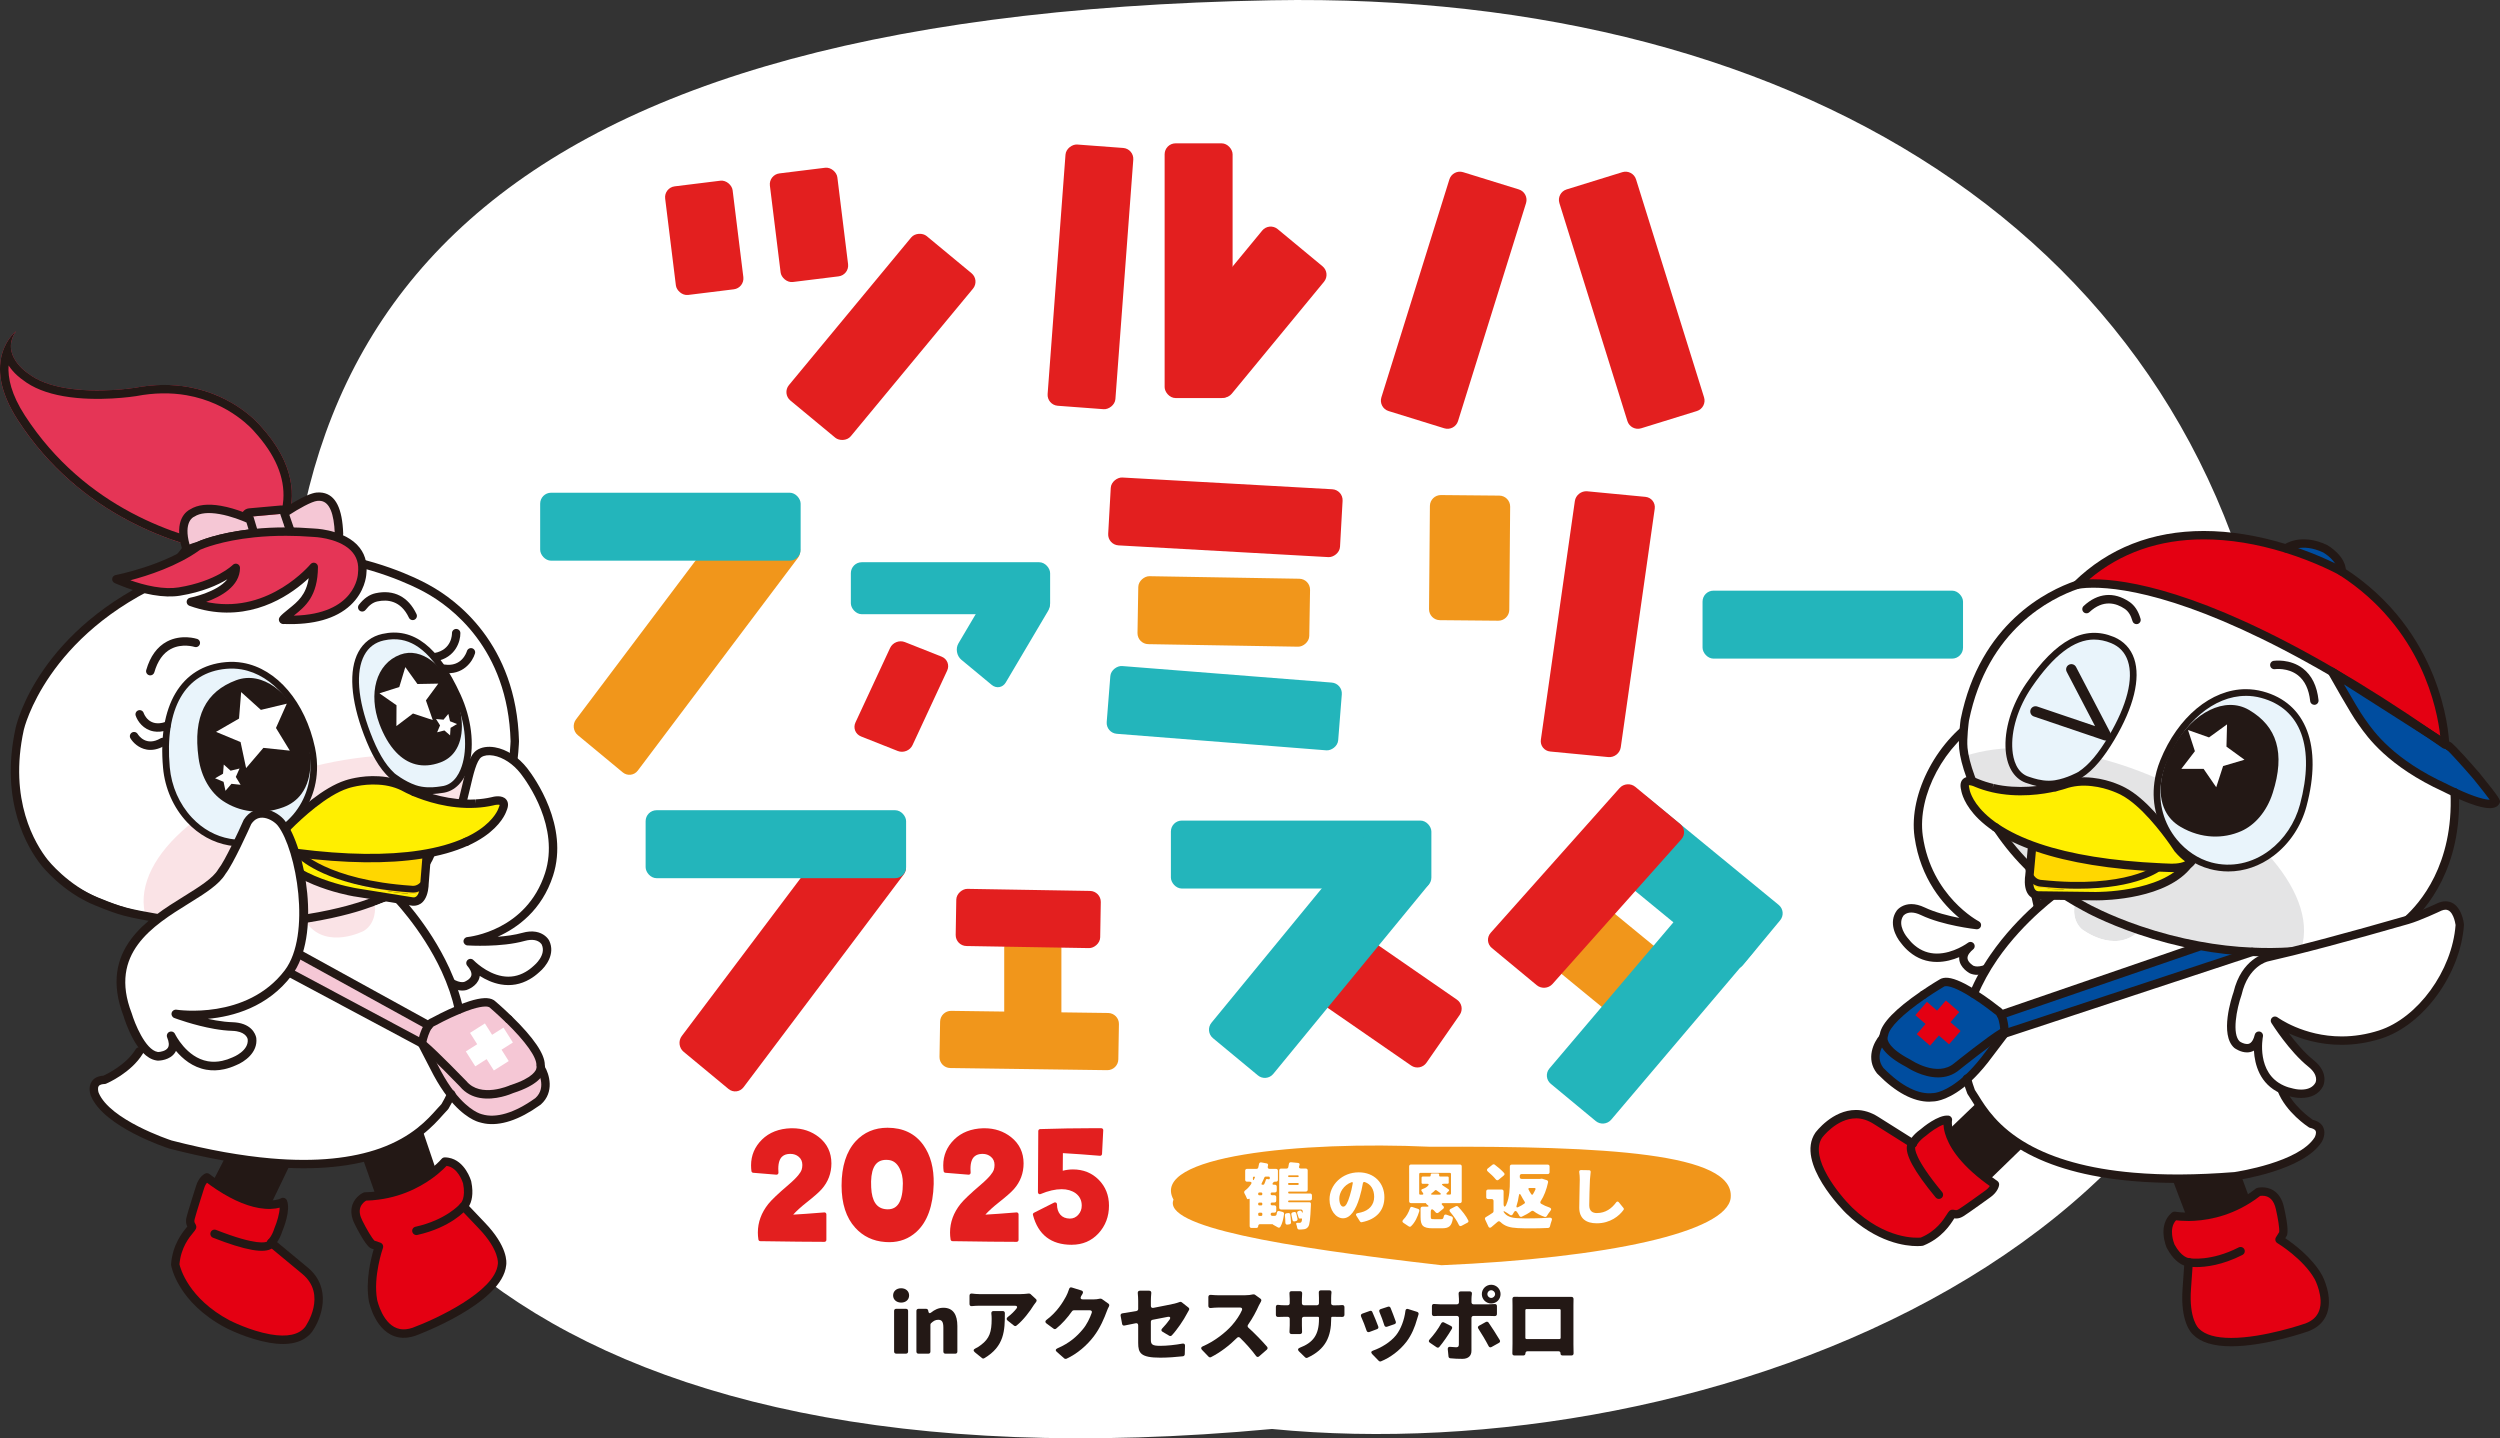 <?xml version="1.0" encoding="UTF-8"?>
<svg id="_レイヤー_2" data-name="レイヤー 2" xmlns="http://www.w3.org/2000/svg" xmlns:xlink="http://www.w3.org/1999/xlink" viewBox="0 0 1089.06 626.56">
  <rect x="0" y="0" width="1089.06" height="626.56" fill="#333333" stroke="none"/>
  <defs>
    <style>
      .cls-1 {
        fill: #e53556;
      }

      .cls-2 {
        fill: #f1961b;
      }

      .cls-3 {
        fill: #231815;
      }

      .cls-4 {
        fill: #e31f1f;
      }

      .cls-5 {
        fill: #ffef00;
      }

      .cls-6 {
        fill: #fff;
      }

      .cls-7 {
        fill: none;
      }

      .cls-8 {
        clip-path: url(#clippath-1);
      }

      .cls-9 {
        fill: #e4e4e5;
      }

      .cls-10 {
        fill: gold;
      }

      .cls-11 {
        fill: #e9f4fb;
      }

      .cls-12 {
        fill: #004d9f;
      }

      .cls-13 {
        fill: #f5c7d5;
      }

      .cls-14 {
        fill: #fae3e6;
      }

      .cls-15 {
        fill: #23b5bb;
      }

      .cls-16 {
        fill: #e40012;
      }

      .cls-17 {
        clip-path: url(#clippath);
      }
    </style>
    <clipPath id="clippath">
      <path class="cls-7" d="M19.33,375.71c-6.42-8.1-17.4-28-10.77-58.22,0,0,9.21-42.08,64.74-66.14,59.89-25.95,112.95,5.23,112.95,5.23,11.62,6.39,36.86,24.99,37.97,66.32,0,0-.26,7.83-1.48,12.28-3.36,12.27-21.71,40.94-51.5,54.15-2.57,1.16-5.27,2.25-8.1,3.29-1.56.57-3.16,1.13-4.8,1.68,0,0-9.51,3.4-24.64,5.78-7.6,1.2-16.62,2.14-26.57,2.25-7.39.09-15.32-.27-23.55-1.35-5.45-.68-11.05-1.69-16.71-3.06,0,0-11.91-1.74-24.06-7.2-13.54-6.09-23.48-15.02-23.48-15.02Z"/>
    </clipPath>
    <clipPath id="clippath-1">
      <path class="cls-7" d="M905.61,254.49c28.97-28.2,66.85-23.39,91.17-15.84l.03-.11s6.34-4.82,17.02.21c0,0,7.31,4.12,7.21,9.94,41.92,27.02,44.79,70.6,44.98,75.02l1.78,1.14c1.57.93,11.97,12.96,11.97,12.96,8.49,10.49,8.35,11.01,8.35,11.01-1.74,3.05-12.04-1.18-17.88-3.89,1.36,30.9-12.87,48.62-20.58,55.51,5.15-1.48,14.1-5.75,14.1-5.75,7.54-3.04,8.68,7.9,8.68,7.9-1.4,19.59-16.18,41.81-34.69,47.75-26.55,8.51-45.82-6.02-45.82-6.02,0,0,7.55,12.1,15.71,18.63,5.98,4.77,3.55,9.25,3.55,9.25-3.16,5.72-11.32,3.58-11.54,3.52-1.75-.36-3.29-.86-4.67-1.48-13.52-6.09-10.08-23.4-10.08-23.4-2.24,9.25-9.48,3.96-9.48,3.96-5.82-5.18.21-22.32.21-22.32,3.22-13.82,12.88-15.79,12.88-15.79,3.26-.74,6.8-1.58,10.52-2.5-5.82.38-11.51.41-17,.15-8.29-.35-16.16-1.34-23.43-2.7-9.78-1.81-18.51-4.28-25.8-6.77-14.5-4.93-23.28-9.92-23.28-9.92-1.53-.81-3.01-1.64-4.45-2.47-1.47-.85-2.87-1.7-4.25-2.57-6.12-.08-12.13-.16-12.13-.16-3.17-.26-3.85-3.4-3.91-5.79-.04-1.49.18-2.67.18-2.67l.28-3c-7.2-6.39-12.63-12.96-16.71-19.36-1.68-1.25-3.12-2.48-4.34-3.67-6.62-6.43-7.16-11.7-7.16-11.7-.95-3.53.95-3.87,2.69-3.54-.75-2.42.83.16-1.8-6.93-2.63-7.1-1.36-17.03-1.36-17.03.1-2.03.27-2.73.27-2.73,8.17-40.53,36.23-54.54,48.77-58.84Z"/>
    </clipPath>
  </defs>
  <g id="_レイヤー_2-2" data-name="レイヤー 2">
    <g>
      <path class="cls-6" d="M991.86,313.95c16.64,230.94-251.43,326.87-437.76,308.55-323.01,30.09-445.43-112.11-425.44-267.72C104.48,145.71,196.96,6.61,553.82.12c234.65-4.27,411.78,108.8,438.04,313.84Z"/>
      <g>
        <g>
          <path class="cls-1" d="M7.8,183.07c-17.07-26.27-.81-38.8-.81-38.8-7.18,10.35,5.13,18.31,5.13,18.31,14.55,11.57,46.63,6.37,46.63,6.37,35.53-6.77,54.52,16.33,54.79,16.67,30.34,33.28.48,57.63.48,57.63,0,0-67.95-1.26-106.22-60.17Z"/>
          <path class="cls-3" d="M81.3,172.18c19.05,3.31,29.31,15.61,29.41,15.73.04.06.09.1.14.16,9.04,9.91,13.27,19.86,12.58,29.59-.8,11.25-8.08,19.28-10.75,21.86-2.14-.14-6.6-.5-12.56-1.54-22.01-3.83-62.87-16.3-89.24-56.91-6.01-9.25-7.52-16.49-7.14-21.87,2.3,3.53,5.39,5.76,6.25,6.34,4.33,3.4,10.3,5.77,17.73,7.06,14.94,2.6,30.96.05,31.64-.05.03,0,.06-.01.1-.02,7.55-1.44,14.91-1.56,21.87-.35M6.99,144.26h0s0,0,0,0ZM6.99,144.26s-16.26,12.53.81,38.8c27.26,41.97,69.59,54.68,91.68,58.52,8.92,1.55,14.54,1.65,14.54,1.65,0,0,29.86-24.35-.48-57.63-.2-.25-11.06-13.45-31.62-17.03-6.7-1.17-14.44-1.31-23.18.36,0,0-15.92,2.58-30.42.06-6.08-1.06-11.91-3.01-16.2-6.43,0,0-12.31-7.96-5.13-18.31h0Z"/>
        </g>
        <path class="cls-6" d="M18.57,375.78c-6.42-8.1-17.39-28-10.77-58.21,0,0,9.21-42.08,64.73-66.13,59.9-25.95,112.96,5.23,112.96,5.23,11.62,6.39,36.86,24.98,37.97,66.32,0,0-.26,7.83-1.48,12.28-3.36,12.28-21.71,40.94-51.49,54.16-2.58,1.16-5.27,2.25-8.11,3.29-1.56.57-3.16,1.14-4.8,1.68,0,0-9.51,3.4-24.63,5.78-7.6,1.2-16.62,2.14-26.57,2.25-7.39.09-15.32-.28-23.56-1.35-5.45-.68-11.05-1.7-16.72-3.06,0,0-11.92-1.74-24.05-7.2-13.54-6.09-23.48-15.03-23.48-15.03Z"/>
        <g class="cls-17">
          <path class="cls-14" d="M239.19,359.16c5.57,25.29-29.32,54.48-77.94,65.18-48.62,10.72-92.55-1.11-98.12-26.39-5.57-25.29,29.33-54.47,77.94-65.18,48.62-10.71,92.54,1.11,98.12,26.4Z"/>
        </g>
        <path class="cls-14" d="M133.19,401.82l.07.52c9.26,12.35,25.73,3.47,25.73,3.47,5.79-3.71,5.02-11.27,5.02-11.27l-.17-.48c-1.63.6-3.29,1.19-5,1.75,0,0-9.9,3.54-25.64,6.02Z"/>
        <path class="cls-3" d="M186.11,257.46c-.1-.02-.2-.06-.29-.1-.27-.16-.53-.3-.8-.44-.43-.23-.6-.77-.36-1.21.24-.44.78-.59,1.21-.36.27.15.54.3.82.46.43.24.58.78.34,1.21-.19.34-.57.51-.93.45Z"/>
        <path class="cls-3" d="M71.24,402.35h0c-.53-.09-1.08-.21-1.66-.35-14.94-2.62-16.97-3.07-28.09-7.56-14.19-5.72-23.2-17.13-23.57-17.61-5.7-7.19-18.2-27.44-11.11-59.73.38-1.75,10.05-43.27,65.79-67.43,23.26-10.08,48.14-12.91,73.93-8.43,24.24,4.21,40.02,13.37,40.68,13.76,11.28,6.2,37.73,25.27,38.88,67.85,0,.03,0,.07,0,.11-.01.33-.29,8.09-1.55,12.7-3.48,12.72-22.46,42.01-52.52,55.35-2.55,1.15-5.32,2.27-8.21,3.33-1.87.69-3.42,1.22-4.86,1.7-.35.12-9.8,3.47-24.92,5.85-8.89,1.41-17.93,2.17-26.84,2.27-8.12.1-16.13-.36-23.81-1.37-2.18-.28-3.9-.21-5.58-.15-1.94.07-3.96.15-6.56-.3ZM145.91,244.85c-25.08-4.36-49.26-1.61-71.85,8.18-53.93,23.36-63.58,64.44-63.68,64.86-6.75,30.76,5.04,49.88,10.42,56.68.09.12,8.82,11.13,22.06,16.48,10.84,4.38,12.53,4.74,27.41,7.36.04,0,.08.01.12.02.52.12,1.01.23,1.48.31h0c2.22.39,3.96.32,5.8.26,1.82-.07,3.69-.14,6.17.18,7.52.98,15.35,1.43,23.3,1.34,8.74-.1,17.59-.85,26.31-2.23,14.76-2.32,24.21-5.67,24.3-5.7,1.46-.48,2.96-1,4.79-1.68,2.81-1.03,5.49-2.12,7.98-3.24,28.94-12.84,47.16-40.83,50.48-52.97,1.1-4.01,1.39-11.12,1.42-11.81-1.12-40.64-26.27-58.79-37.03-64.71-.2-.12-15.96-9.24-39.5-13.33Z"/>
        <g>
          <path class="cls-11" d="M170.79,337.89c-2.27-2.11-4.23-4.68-5.98-7.71-1.8-3.09-3.39-6.64-4.89-10.58-8.96-23.61-5.46-39.27,6.94-42.03,12.73-2.83,23.07,5.12,32.46,25.68,4.8,10.51,5.77,21.52,3.68,29.45-1.67,6.39-5.35,10.77-10.63,11.3-.9.08-6.37,1.28-11.73-.57-5.36-1.84-9.84-5.55-9.84-5.55Z"/>
          <path class="cls-3" d="M183.15,345.59c-1.04-.18-2.05-.44-3-.76-5.55-1.91-10.11-5.65-10.3-5.81-2.38-2.21-4.43-4.84-6.32-8.11-1.7-2.92-3.33-6.45-4.98-10.78-5.84-15.37-6.69-28.2-2.42-36.12,2.22-4.12,5.82-6.84,10.41-7.86,13.52-3.01,24.5,5.46,34.11,26.5,4.68,10.24,6.09,21.62,3.76,30.42-1.9,7.3-6.25,11.82-11.9,12.38-.11,0-.26.03-.47.06-1.48.22-4.96.75-8.88.07ZM171.79,336.81s4.3,3.52,9.32,5.24c.8.27,1.66.49,2.55.64,3.46.6,6.61.13,7.95-.07.28-.04.5-.07.63-.09,5.96-.59,8.42-6.65,9.35-10.21,2.16-8.18.82-18.82-3.59-28.47-7.03-15.41-14.63-23.62-23.24-25.12-2.39-.42-4.93-.33-7.57.26-3.79.84-6.64,3-8.47,6.39-3.86,7.16-2.95,19.13,2.58,33.69,1.59,4.18,3.16,7.57,4.78,10.35,1.74,3.01,3.61,5.42,5.71,7.37h0Z"/>
        </g>
        <path class="cls-3" d="M193.08,293.1c-.97-.17-1.64-1.08-1.49-2.07.15-1,1.08-1.69,2.08-1.54,7.41,1.1,9.52-5.15,9.74-5.86.29-.96,1.31-1.51,2.27-1.23.96.29,1.52,1.3,1.24,2.26-1.02,3.48-5.21,9.72-13.79,8.44h-.05Z"/>
        <path class="cls-3" d="M189.37,288.05c-.73-.13-1.34-.7-1.49-1.46-.19-1,.46-1.95,1.46-2.14,7.6-1.43,7.56-8.31,7.55-8.6-.02-1.01.79-1.84,1.8-1.87,1.01-.02,1.85.78,1.86,1.79.07,3.54-2.05,10.67-10.53,12.27-.23.04-.45.04-.66,0Z"/>
        <path class="cls-3" d="M157.47,266.38c-.28-.05-.56-.16-.8-.36-.8-.62-.94-1.77-.32-2.56,2.18-2.81,4.57-4.46,7.3-5.05,7.9-1.7,14.23,1.54,17.79,9.11.43.91.04,2-.88,2.44-.91.43-2,.03-2.43-.88-3.55-7.54-9.41-8.02-13.71-7.09-1.88.4-3.53,1.58-5.18,3.71-.43.55-1.11.79-1.76.68Z"/>
        <path class="cls-11" d="M135.79,325.98c-4.78-22.29-19.79-37.67-37.33-36.09-17.55,1.58-28.5,16.31-25.97,44.48.79,8.71,4.45,16.82,10.07,22.82,6.36,6.8,15.24,10.86,25.23,9.96,6.18-.56,12.39-3.29,17.48-7.72,6.41-5.6,10.99-13.9,11.37-23.92.14-3.02-.13-6.22-.85-9.53Z"/>
        <path class="cls-3" d="M99.73,368.28h0c-6.87-1.19-13.18-4.68-18.24-10.09-5.94-6.35-9.66-14.76-10.46-23.69-2.43-27.09,7.77-44.31,27.29-46.06,2.5-.23,5.02-.13,7.47.3,14.84,2.58,27.17,17.08,31.43,36.95.72,3.38,1.02,6.72.87,9.9-.37,9.73-4.59,18.6-11.88,24.95-5.31,4.62-11.8,7.49-18.3,8.07-2.76.25-5.52.14-8.19-.33ZM105.29,291.62c-2.2-.38-4.45-.47-6.7-.27-17.96,1.61-26.94,17.25-24.64,42.89.74,8.28,4.18,16.08,9.68,21.96,4.63,4.94,10.37,8.12,16.6,9.2h0c2.42.42,4.92.52,7.43.3,5.89-.53,11.8-3.14,16.64-7.36,6.67-5.82,10.53-13.94,10.88-22.87.13-2.95-.14-6.03-.81-9.17-4.01-18.68-15.42-32.29-29.07-34.67Z"/>
        <path class="cls-3" d="M65.15,294.19c-.07-.01-.13-.03-.19-.05-.97-.27-1.53-1.29-1.25-2.26,1.71-5.97,4.75-10.14,9.04-12.42,6.28-3.32,12.86-1.22,13.14-1.13.96.32,1.48,1.35,1.16,2.31-.31.96-1.36,1.48-2.3,1.17h0c-.06-.02-5.44-1.7-10.32.9-3.36,1.79-5.78,5.22-7.2,10.18-.26.9-1.16,1.45-2.07,1.3Z"/>
        <path class="cls-3" d="M63.89,326.53c-3.48-.61-5.95-3.04-7.06-4.9-.52-.87-.23-1.99.63-2.51.87-.52,1.99-.23,2.51.62.36.59,3.67,5.58,9.95,1.91.87-.51,1.99-.21,2.5.66.51.88.22,1.99-.66,2.51-2.98,1.74-5.63,2.1-7.87,1.72Z"/>
        <path class="cls-3" d="M66.96,318.61c-4.51-.78-7.03-4.41-7.85-6.85-.32-.95.19-1.99,1.15-2.32.96-.32,1.99.19,2.32,1.14.23.65,2.41,6.23,9.32,3.97.96-.31,2,.21,2.31,1.17.31.96-.21,2-1.17,2.31-2.33.76-4.35.88-6.08.58Z"/>
        <g>
          <path class="cls-13" d="M122.64,223.85l2.07,7.71h0c-5.2-.09-9.89.13-14.06.57l-1.88-7.03,11.86-1.07,2-.18Z"/>
          <path class="cls-3" d="M122.64,223.85l2.07,7.71h0c-5.2-.09-9.89.13-14.06.57l-1.88-7.03,11.86-1.07,2-.18M123.27,220.24c-.31-.05-.63-.07-.96-.04l-2,.18-11.86,1.07c-1.08.1-2.05.66-2.67,1.55-.62.89-.81,2-.54,3.04l1.89,7.04c.38,1.4,1.53,2.42,2.91,2.66.33.06.67.07,1.02.03,4.28-.46,8.86-.64,13.59-.54,1.08.02,2.11-.43,2.82-1.25.71-.81,1.03-1.89.87-2.96-.02-.14-.05-.29-.09-.42l-2.07-7.71c-.38-1.4-1.54-2.42-2.91-2.65h0Z"/>
        </g>
        <g>
          <path class="cls-13" d="M86.28,237.88c-2.26.5-3.37,1.27-5.49,1.88.17-.21.33-.41.48-.62-4.24-13.1,2.5-15.66,2.5-15.66,8.19-5.31,25.13,2.82,25.13,2.82l1.78,5.94c-16,1.62-24.39,5.64-24.39,5.64Z"/>
          <path class="cls-3" d="M75.85,243.1l3.38-4.32c-3.76-12.65,2.36-16.29,3.65-16.91,3.18-2,7.68-2.52,13.36-1.53,6.9,1.2,13.17,4.19,13.43,4.31l.73.35,2.65,8.84-2.2.22c-15.51,1.58-23.71,5.43-23.79,5.47l-.39.14c-1.13.25-1.92.57-2.84.93-.75.3-1.53.62-2.55.92l-5.44,1.58ZM95.62,223.94c-4.82-.84-8.48-.48-10.87,1.07l-.35.18c-.16.07-4.58,2.11-1.83,11.98.9-.36,1.83-.73,3.11-1.03,1.32-.6,8.98-3.85,22.61-5.48l-.92-3.04c-1.79-.79-6.66-2.79-11.75-3.68Z"/>
        </g>
        <g>
          <path class="cls-13" d="M147.67,232.55c-.48-14.36-5.35-16.56-9.57-16.18-4.24.38-14.24,7.17-14.24,7.17l3.11,9.05,20.28,2.03.43-2.07Z"/>
          <path class="cls-3" d="M126.66,234.4c-.65-.11-1.2-.58-1.42-1.21l-3.11-9.05c-.27-.78.02-1.65.7-2.11,1.06-.72,10.54-7.06,15.11-7.47.92-.08,1.8-.05,2.62.09,5.65.98,8.57,6.82,8.95,17.85,0,.15,0,.29-.04.43l-.42,2.06c-.18.92-1.04,1.55-1.98,1.45l-20.27-2.03s-.09,0-.13-.02ZM126.05,224.28l2.27,6.61,17.46,1.75.05-.24c-.32-8.77-2.31-13.53-5.91-14.16-.51-.09-1.06-.1-1.67-.05-2.47.22-8.36,3.58-12.21,6.09Z"/>
        </g>
        <g>
          <path class="cls-1" d="M157.77,249.87s-.75,21.42-34.22,20.1c0,0-1.52.65,3.45-3.37,4.97-4,9.6-8.01,9.67-19.67,0,0-21.84,26.66-53.54,15.23,0,0,19.6-3.69,19.6-14.81,0,0-7.44,7.54-24.64,10.34-11.84,1.92-27.41-5.38-27.41-5.38,0,0,21.55-4.1,35.59-14.43,0,0,8.39-4.02,24.39-5.64,4.18-.43,8.86-.68,14.05-.67,3.7,0,7.67.16,11.88.48,0,0,2.6.06,5.98.8,3.7.81,8.36,2.42,11.56,5.62v.02c2.6,2.6,4.24,6.26,3.63,11.38Z"/>
          <path class="cls-3" d="M123.06,271.81c-.71-.12-1.32-.69-1.5-1.38-.34-1.28.22-1.97,4.29-5.24,3.83-3.08,7.48-6,8.62-13.32-6.72,6.32-22.37,17.95-43.47,14.29h0c-2.82-.49-5.68-1.25-8.49-2.26-.77-.29-1.27-1.05-1.2-1.87.07-.82.68-1.5,1.49-1.65.14-.03,11.67-2.28,16.25-8.05-4.1,2.48-10.85,5.58-20.66,7.17-3.4.55-7.38.44-11.82-.33-8.74-1.52-16.33-5.05-16.66-5.2-.72-.34-1.14-1.1-1.04-1.88.1-.79.7-1.42,1.48-1.57.21-.04,21.31-4.15,34.85-14.11.1-.07.19-.13.3-.17.36-.17,8.86-4.18,25-5.81,4.5-.47,9.29-.7,14.23-.68,3.66-.02,7.7.14,12.01.48-.02,0,2.71.07,6.22.84,3.71.81,8.88,2.53,12.47,6.12.05.05.1.11.14.16,3.25,3.34,4.61,7.61,4.02,12.69-.05.9-.64,7.78-6.93,13.63-6.33,5.87-16.06,8.62-28.91,8.16-.2.03-.44.05-.68,0ZM89.81,262.2c.61.13,1.21.25,1.82.36h0c25.86,4.49,43.45-16.56,43.63-16.77.49-.6,1.31-.83,2.04-.57.73.27,1.22.96,1.21,1.74-.07,12.83-5.54,17.22-10.36,21.09-.06.05-.12.09-.18.14,26.87-.61,27.94-17.62,27.97-18.38,0-.04,0-.1,0-.14.48-4.07-.53-7.3-3.11-9.87-.04-.05-.08-.1-.13-.14-2.96-2.88-7.34-4.31-10.53-5.01-3.14-.68-5.61-.76-5.63-.76-4.31-.33-8.26-.49-11.82-.48-4.82-.02-9.48.21-13.86.66-14.34,1.46-22.5,4.9-23.66,5.41-9.84,7.18-22.98,11.35-30.42,13.3,2.83,1,6.52,2.12,10.4,2.79,4.04.7,7.61.81,10.61.32,16.42-2.67,23.56-9.74,23.63-9.81.52-.53,1.31-.69,1.99-.41s1.14.95,1.14,1.69c0,8.12-8.53,12.63-14.75,14.84Z"/>
        </g>
        <path class="cls-16" d="M221.44,443.85c.07.08.16.17.26.25l-.21-.29-.05.03Z"/>
        <path class="cls-3" d="M165.25,315.28c1.84,4.92,4.27,9.24,7.29,12.41,4.92,5.19,11.4,7.37,19.33,4.43,2.72-1.01,4.81-2.66,6.31-4.81,4.05-5.75,3.9-14.97.38-24.41-4.83-12.99-15.01-21.16-24.2-17.73-10.69,3.98-13.93,17.14-9.1,30.13Z"/>
        <g>
          <path class="cls-6" d="M239.18,380.91c5.99-18.5-4.77-37.15-10.91-45.06-6.28-8.09-15.28-10.36-19.54-7.55-4.25,2.8-5.36,16.33-8.35,24.26-4.03,10.69-10.33,12.92-13.12,20.28-2,5.26-12.83,16.81-14.13,19.89,0,0,2.16,12.94,11.49,23.62,0,0,10.41,14.91,18.01,13.18,0,0,8.53-2.79,2.31-10.01,0,0,12.05,12.89,24.89,5.46,1.31-.75,2.62-1.71,3.93-2.92.17-.15,6.67-5.52,3.86-11.42,0,0-2.22-4.58-9.58-2.51-10.06,2.81-24.29,1.89-24.29,1.89,0,0,26.85-2.58,35.43-29.11Z"/>
          <path class="cls-3" d="M199.87,431.37c-7.62-1.32-15.84-12.7-16.68-13.89-9.52-10.93-11.77-23.9-11.87-24.45-.05-.34-.01-.69.12-1.01.61-1.45,2.52-3.87,5.59-7.71,3.33-4.15,7.46-9.33,8.52-12.11,1.38-3.64,3.5-6.07,5.75-8.66,2.6-2.99,5.29-6.08,7.37-11.62,1.03-2.75,1.86-6.32,2.67-9.77,1.64-7.07,3.06-13.18,6.38-15.37,2.01-1.32,4.8-1.76,7.87-1.23,5.14.89,10.29,4.24,14.13,9.18,3.1,4,18.23,25.04,11.2,46.75-4.87,15.06-15.51,22.73-24.13,26.59,3.6-.26,7.44-.77,10.76-1.7,2.15-.61,4.15-.76,5.92-.45,3.37.59,5.23,2.74,5.81,3.93,2.69,5.67-1.42,11.19-4.31,13.59-1.38,1.27-2.76,2.31-4.23,3.14-3.92,2.27-8.14,3.03-12.56,2.26-3.57-.62-6.73-2.15-9.18-3.71-.03.29-.09.58-.18.88-1.03,3.67-5.16,5.12-5.62,5.27-.05.02-.11.04-.17.04-.99.23-2.06.25-3.16.05ZM175.05,393c.54,2.56,3.17,13.25,10.95,22.15.05.06.09.1.13.16,2.21,3.15,9.09,11.54,14.37,12.46.59.1,1.14.1,1.65,0,.8-.29,2.75-1.28,3.16-2.76.38-1.41-.74-3.11-1.75-4.28-.65-.76-.58-1.89.17-2.56.73-.67,1.87-.62,2.55.11.05.05,5.45,5.72,12.52,6.95,3.55.62,6.96,0,10.11-1.83,1.24-.71,2.42-1.58,3.6-2.68.03-.02.06-.05.08-.07.23-.19,5.55-4.64,3.38-9.22-.01-.02-.83-1.5-3.13-1.9-1.23-.21-2.68-.09-4.31.36-10.24,2.87-24.31,2-24.91,1.96-.94-.06-1.69-.84-1.71-1.79-.01-.96.71-1.76,1.66-1.85,1.04-.11,25.77-2.82,33.86-27.85,6.45-19.96-7.71-39.63-10.62-43.38-3.23-4.17-7.67-7.1-11.87-7.83-2.14-.37-4-.13-5.22.68-2.11,1.39-3.56,7.63-4.84,13.14-.83,3.57-1.68,7.26-2.81,10.24-2.32,6.15-5.35,9.65-8.03,12.73-2.11,2.43-3.94,4.53-5.08,7.55-1.27,3.32-5.42,8.51-9.08,13.09-2.01,2.52-4.08,5.1-4.84,6.41Z"/>
        </g>
        <path class="cls-3" d="M86.5,330.22c1.17,8.45,5.29,15.12,10.61,18.68,7.05,4.72,16.57,6.37,26.37,2.73,3.35-1.25,5.95-3.25,7.84-5.82,5.08-6.89,5.06-17.8.92-28.93-5.69-15.28-18.03-24.77-29.38-20.55-13.2,4.92-18.88,15.72-16.36,33.88Z"/>
        <path class="cls-6" d="M193.96,423.28c-8.91-18.75-22.67-31.85-22.67-31.85v-.02c-2.58,1.12-5.28,2.19-8.11,3.2l.17.44s.71,7.01-4.86,10.46c0,0-15.84,8.28-24.69-3.13l-.25.57c-7.61,1.19-16.44,1.06-26.39,1.2v.54s79.41,41.98,79.41,41.98c.55-.7,1.2-1.24,1.95-1.47,0,0,5.38-2.9,11.31-5.27-.63-2.8-1.44-5.53-2.37-8.19-1.02-2.93-2.2-5.75-3.49-8.47Z"/>
        <g>
          <path class="cls-16" d="M201.92,525.5s3.18-2.61,1.57-10.43c0,0-2.53-8.98-9.73-9.06,0,0-1.5,1.8-4.4,4.15v.02c-4.69,3.81-13.07,9.1-24.72,10.61-1.79.24-3.66.4-5.62.43,0,0-7.06,3.16-2.75,11.47,0,0,4,8.05,5.97,9.43l2.84.95s-4.55,12.77-2.58,23.53c0,0,3.75,18.28,17.75,13.58,0,0,37.02-13.59,38.43-29.31,0,0,1.31-6.49-8.93-17.12l-7.84-8.24Z"/>
          <path class="cls-3" d="M158.13,501.98l6.36,18.56c11.82-1.24,20.19-6.54,24.88-10.39v-.02s-.35-.4-.35-.4l-5.94-16.8v-.02c-7.47,3.11-15.74,6.15-24.94,9.05Z"/>
          <path class="cls-3" d="M164.49,521.67c-.31-.05-.58-.27-.69-.59l-6.73-19.12c-.15-.42.04-.89.44-1.1.41-.2.89-.07,1.14.3l.94,1.39c.22.34.19.76-.04,1.07l5.93,16.86c.17.47-.08.98-.55,1.14-.15.05-.3.06-.45.04Z"/>
          <path class="cls-3" d="M188.9,510.67c-.31-.05-.59-.27-.7-.59l-5.39-15.93c-.16-.47.09-.98.56-1.13.47-.16.98.09,1.13.56l5.4,15.93c.16.47-.09.98-.56,1.13-.15.05-.3.06-.43.04Z"/>
          <path class="cls-3" d="M173.72,582.59h0c-10.04-1.75-12.88-15.07-13-15.63-1.62-8.86.88-18.77,2.08-22.74l-1.13-.38c-.16-.06-.32-.13-.46-.23-2.18-1.52-5.58-8.13-6.57-10.11-1.64-3.16-2.01-6.11-1.1-8.73,1.27-3.63,4.6-5.17,4.74-5.23.23-.1.48-.16.72-.16,1.82-.03,3.63-.16,5.39-.4,10.88-1.41,18.83-6.21,23.64-10.06.06-.06.12-.12.19-.18,2.7-2.19,4.14-3.89,4.15-3.91.35-.42.87-.66,1.42-.65.55,0,1.1.05,1.63.15,7.23,1.26,9.74,9.88,9.84,10.25,0,.05.02.09.03.13,1.15,5.61.06,8.93-.96,10.67l6.76,7.11c10.18,10.56,9.61,17.43,9.42,18.63-1.61,16.65-38.07,30.21-39.63,30.79-2.56.85-4.95,1.08-7.17.7ZM163.13,540.47l2.53.85c.47.16.85.49,1.07.93.22.44.24.96.08,1.42-.04.12-4.37,12.44-2.51,22.59.01.07,2.46,11.4,10.04,12.72h0c1.61.28,3.41.09,5.32-.55,9.95-3.65,36.13-15.8,37.2-27.74,0-.07.01-.14.03-.2,0-.02.81-5.87-8.45-15.49l-7.84-8.24c-.35-.37-.53-.86-.5-1.37.03-.51.27-.98.66-1.31h0s2.24-2.21.96-8.57c-.2-.64-2.26-6.99-7.18-7.62-.71.74-1.98,2.02-3.81,3.52-.06.06-.13.13-.2.18-5.15,4.17-13.78,9.47-25.65,11-1.76.24-3.56.39-5.38.43-.59.35-1.95,1.31-2.52,2.98-.55,1.62-.25,3.58.91,5.82,1.75,3.53,4.18,7.65,5.24,8.63Z"/>
          <path class="cls-3" d="M181.08,537.99c-.71-.12-1.31-.66-1.48-1.41-.22-.99.4-1.97,1.39-2.18,13.23-2.93,19.21-9.7,19.27-9.77.66-.76,1.81-.85,2.58-.19.76.65.85,1.8.19,2.57-.26.31-6.74,7.75-21.25,10.97-.24.05-.48.06-.71.02Z"/>
        </g>
        <g>
          <path class="cls-3" d="M92.66,514.76h0c12.01,8.6,20.37,10.21,25.28,10.03l9.09-18.89v-.21c-7.76-.48-16.73-1.97-27.08-5.05h0s-7.29,14.12-7.29,14.12Z"/>
          <path class="cls-16" d="M90.13,512.9s-1.94.88-2.98,4.24c0,0-3.53,11.03-4.12,13.45-.61,2.41.44,3.12.65,3.83.19.71-6.57,5.87-7.35,16.44,0,0,2.57,15.19,22.83,25.94,0,0,26.38,13.65,35.24,2.34,0,0,10.92-15.34-1.62-25.66l-14.64-12.14s1.93-1.74,3.16-5.79c0,0,3.52-8.26,1.96-11.95,0,0-1.74,1.07-5.33,1.19-4.91.19-13.27-1.43-25.28-10.01h0c-.82-.59-1.67-1.21-2.53-1.88Z"/>
          <path class="cls-3" d="M109.82,544.47c-4.3-.75-9.95-2.51-17.03-5.29-.94-.37-1.4-1.43-1.03-2.37.37-.94,1.43-1.4,2.37-1.03,17.88,7.03,21.74,5.38,22.26,5.05.23-.79.97-1.35,1.82-1.32,1.02.03,1.8.88,1.76,1.89-.02.71-.45,1.74-1.57,2.47-1.67,1.11-4.52,1.31-8.59.6Z"/>
          <path class="cls-3" d="M117.16,584.89h0c-9.44-1.64-18.45-6.27-18.83-6.46-20.83-11.06-23.68-26.6-23.79-27.26-.03-.15-.03-.29-.02-.44.64-8.62,5.02-13.92,6.89-16.19.06-.07.11-.14.18-.22-.41-.81-.84-2.1-.31-4.18.59-2.44,4-13.1,4.14-13.56,1.23-4.02,3.69-5.23,3.97-5.35.61-.28,1.33-.19,1.86.22.79.61,1.61,1.2,2.48,1.82.07.05.13.1.19.16,7.19,5.11,13.76,8.2,19.55,9.21,1.56.27,3.05.38,4.42.33,2.98-.1,4.44-.93,4.46-.94.45-.26,1.01-.32,1.51-.15.5.17.91.53,1.12,1.02,1.74,4.17-1.4,12.03-1.94,13.29-.69,2.24-1.59,3.85-2.32,4.91l13.24,10.98c10.96,9.02,6.07,22.34,1.94,28.14-3.65,4.66-9.94,6.21-18.73,4.69ZM78.18,550.75c.39,1.74,3.93,14.92,21.84,24.43.07.04,8.89,4.56,17.76,6.1h0c7.37,1.28,12.47.18,15.17-3.27.35-.5,9.72-14.03-1.34-23.12l-14.65-12.14c-.41-.33-.65-.84-.66-1.38-.02-.53.2-1.04.61-1.39,0,0,1.59-1.53,2.64-4.96.02-.06.04-.12.07-.18,1.04-2.45,2.17-6.23,2.21-8.75-.98.26-2.25.48-3.83.54-1.62.06-3.37-.07-5.18-.38-6.39-1.11-13.53-4.46-21.23-9.96-.06-.05-.12-.1-.17-.15-.43-.3-.85-.6-1.26-.91-.4.48-.89,1.25-1.26,2.46-.04.13-3.52,11.01-4.09,13.35-.28,1.12-.08,1.46.19,1.94.15.25.32.56.44.95.3,1.12-.3,1.85-1.22,2.96-1.77,2.14-5.43,6.56-6.04,13.88Z"/>
        </g>
        <path class="cls-6" d="M97.4,503.69c7.44,1.33,14.28,2.23,20.58,2.77,10.4.9,19.35.82,27.06.04,8.43-.83,15.37-2.47,21.14-4.53,17.43-6.27,24.05-16.42,27.62-19.89,1.02-1.73,1.92-3.46,2.72-5.2-1.94-2.49-3.98-5.59-6.06-9.42l-5.26-10.17-1.43-2.75-100.16-53.53v-.02c-5.46-.69-6.09.01-11.76-1.36,3.5,1.55,1.88,1.28,4.96,2.57,0,0,9.18,3.6,9.99,17.76,0,0,3.01,17.92-3.62,22.02,0,0-8.03,3.98-8.65-5.52,0,0,.42,17.64-13.95,21.32l.07.26c-4.88,8.01-15.15,12.35-15.15,12.35-6.61.23-4.2,6.34-4.2,6.34,5.4,12.97,32.98,21.87,32.98,21.87,8.27,2.12,15.97,3.81,23.11,5.09Z"/>
        <path class="cls-13" d="M83.62,400.98v.02s100.16,53.53,100.16,53.53c0,0,.87-5.1,2.97-7.82l-79.56-43.81v-.56c-7.41.09-15.33-.27-23.56-1.35Z"/>
        <path class="cls-13" d="M196.52,476.88c7.22,9.26,12.98,10.28,12.98,10.28,10.81,3.31,23.42-6.4,24.91-7.42,6.46-5.78,1.24-14.32,1.24-14.32l-.09-.02c-.26,1.94-2.23,5.73-12.66,9.07,0,0-13.95,6.43-21.18-2.38,0,0-9.87-11.96-14.5-15.83l-2,1.03,5.26,10.17c2.07,3.83,4.11,6.93,6.06,9.42Z"/>
        <path class="cls-13" d="M186.74,446.71c.55-.72,1.19-1.28,1.95-1.52,0,0,5.37-2.99,11.3-5.43,1.69-.7,3.42-1.34,5.08-1.88,3.83-1.21,7.29-1.74,9.06-.66.12.09.23.18.35.27,0,0,3.12,2.63,6.97,6.37.07.08.16.17.26.25,6.15,6.01,13.99,14.74,13.77,19.98,0,0,.19.49.08,1.31-.26,1.94-2.23,5.73-12.66,9.07,0,0-13.95,6.43-21.18-2.38,0,0-9.87-11.96-14.5-15.83l-2,1.03-1.43-2.75s.87-5.1,2.97-7.82Z"/>
        <path class="cls-3" d="M98.4,505.72c-.44-.08-.88-.15-1.33-.23-7.28-1.3-15.1-3.02-23.24-5.12-.03,0-.07-.02-.11-.03-1.16-.37-28.44-9.31-34.11-22.91-.16-.39-1.38-3.69.32-6.28,1.01-1.55,2.75-2.41,5.14-2.57,1.63-.75,9.95-4.8,14.03-11.49.53-.86,1.65-1.13,2.51-.61.86.52,1.14,1.65.61,2.52-5.13,8.41-15.56,12.89-16.01,13.08-.2.09-.42.13-.65.14-.91.03-2.1.22-2.57.93-.59.89-.14,2.55,0,2.91,4.91,11.76,30.5,20.35,31.8,20.77,8.03,2.07,15.74,3.76,22.92,5.05,7.09,1.26,13.97,2.2,20.42,2.75,9.7.84,18.69.86,26.72.04,7.58-.75,14.55-2.24,20.71-4.43,14.06-5.06,20.76-12.61,24.77-17.12.75-.84,1.4-1.58,2-2.18.93-1.59,1.77-3.2,2.5-4.79.03-.07.06-.14.1-.21.38-.94,1.43-1.35,2.37-.97.94.38,1.37,1.48.99,2.42-.02.04-.05.13-.09.18-.01.02-.02.05-.03.07-.81,1.78-1.76,3.58-2.81,5.36-.08.14-.18.27-.3.38-.55.54-1.22,1.29-2,2.17-3.96,4.46-11.33,12.76-26.27,18.13-6.44,2.3-13.7,3.86-21.58,4.63-8.25.83-17.47.82-27.4-.04-6.16-.53-12.69-1.39-19.42-2.56Z"/>
        <path class="cls-3" d="M209.12,478.3c-3.15-.55-6.28-1.99-8.78-5-.85-.89-12.39-12.78-16.74-16.42-.78-.64-.89-1.8-.23-2.57.65-.77,1.8-.87,2.57-.24,4.65,3.9,16.58,16.21,17.08,16.73.04.03.08.07.11.11,6.23,7.6,18.88,1.94,19,1.88.07-.03.14-.06.21-.08,10.07-3.21,11.28-6.6,11.41-7.56.04-.32,0-.5,0-.51-.14-.28-.09-.32-.08-.63.14-3.47-4.68-10.25-13.23-18.6-.72-.7-.74-1.86-.03-2.58.71-.72,1.86-.74,2.59-.03,9.49,9.28,14.32,16.36,14.33,21.06.09.39.15,1,.05,1.77-.39,2.91-3.11,7.1-13.82,10.53-1.01.45-7.76,3.29-14.43,2.13Z"/>
        <path class="cls-3" d="M211.06,489.4c-.69-.12-1.36-.27-2.02-.47-1-.23-6.92-1.9-13.96-10.93-2.13-2.72-4.23-5.98-6.23-9.68l-6.7-12.94c-.18-.35-.25-.76-.18-1.15.04-.23.98-5.58,3.32-8.63.78-1.03,1.67-1.73,2.65-2.09.92-.5,5.86-3.18,11.35-5.44,1.76-.73,3.51-1.38,5.21-1.93,5.14-1.61,8.5-1.76,10.58-.48.03.02.06.03.09.06.17.12.32.23.47.36.13.11,3.22,2.71,7.07,6.46.72.71.75,1.86.04,2.59-.71.72-1.86.74-2.59.04-3.76-3.65-6.85-6.26-6.87-6.29-.06-.04-.11-.08-.17-.13-.45-.24-2.19-.79-7.51.87-1.56.51-3.28,1.15-4.93,1.83-5.75,2.37-11.05,5.31-11.11,5.34-.11.06-.23.11-.34.15-.31.09-.68.41-1.04.88-1.3,1.7-2.16,4.82-2.5,6.44l6.4,12.36c1.88,3.49,3.86,6.57,5.88,9.14,6.59,8.46,11.82,9.6,11.88,9.61.06.01.14.03.19.05,6.01,1.83,14.16-.61,22.94-6.9l.28-.2c5.15-4.7.88-11.86.83-11.93-.53-.86-.25-1.99.61-2.52.86-.53,1.99-.25,2.52.61,2.08,3.4,4.42,11.27-1.59,16.64-.06.05-.12.1-.18.14l-.34.24c-8.94,6.4-17.2,9.11-24.05,7.92Z"/>
        <path class="cls-3" d="M186.43,448.51c-.2-.03-.39-.1-.57-.2l-79.57-43.81c-.88-.49-1.21-1.61-.72-2.48.49-.89,1.61-1.21,2.48-.73l79.56,43.81c.89.49,1.21,1.6.72,2.49-.39.7-1.17,1.05-1.92.92Z"/>
        <path class="cls-3" d="M183.46,456.33c-.19-.03-.38-.09-.55-.19l-100.16-53.53c-.89-.47-1.22-1.58-.75-2.48.47-.89,1.58-1.22,2.47-.75l100.16,53.53c.89.48,1.23,1.59.75,2.48-.38.72-1.17,1.07-1.92.94Z"/>
        <polygon class="cls-6" points="202.93 458.03 207.88 454.89 204.75 449.94 211.24 445.83 214.37 450.79 219.32 447.65 223.43 454.14 218.48 457.27 221.61 462.23 215.13 466.33 211.99 461.38 207.04 464.52 202.93 458.03"/>
        <path class="cls-3" d="M199.67,441.57c-.71-.12-1.31-.67-1.47-1.42-.6-2.72-1.39-5.52-2.34-8.3-.98-2.87-2.14-5.77-3.45-8.62-8.74-18.95-22.27-32.44-22.41-32.57-.72-.71-.73-1.87-.02-2.59.72-.72,1.87-.72,2.58-.02.58.57,14.15,14.09,23.17,33.65,1.37,2.97,2.57,5.98,3.59,8.97,1,2.9,1.83,5.83,2.45,8.7.22.99-.41,1.97-1.39,2.18-.24.05-.48.06-.7.02Z"/>
        <g>
          <path class="cls-5" d="M207.35,350.05s-.08,0-.12.01c-11.37.64-21.63-2.88-26.78-5.07-.02-.01-.02,0-.02,0-2.23-.96-3.51-1.65-3.51-1.65-3.92-2.2-8.13-3.12-11.97-3.34-7.69-.5-13.97,1.71-13.97,1.71-9.47,3.03-20.37,13.11-25.21,17.95-1.62,1.62-2.57,2.65-2.57,2.65-4.38,3.66-6.96,3.93-6.96,3.93.24.72.69,1.33,1.24,1.85,2.74,2.58,8.41,3.07,8.41,3.07,1.14.16,2.26.3,3.38.45,23.69,3.01,41.18,2.66,54.08.64,8.38-1.29,14.8-3.3,19.75-5.54,2.66-1.22,4.89-2.49,6.74-3.75,7.63-5.2,9.06-10.3,9.06-10.3,2.63-5.66-4.51-3.58-4.51-3.58-2.37.54-4.73.83-7.04.97Z"/>
          <path class="cls-10" d="M129.74,371.57s11.31,14.73,49.82,17.95c0,0,2.52.51,4.61-1.86l.45.04c.3-1.45.28-2.66.28-2.66l1.03-12.77-.04-.26c-13.4,2.06-31.57,2.48-56.15-.45Z"/>
          <path class="cls-5" d="M179.78,392.75c3.17.28,4.38-2.7,4.84-5.04l-.45-.04c-2.09,2.37-4.61,1.86-4.61,1.86-38.51-3.22-49.82-17.95-49.82-17.95-1.16-.14-2.32-.28-3.51-.44,0,0-5.88-.47-8.72-3.04,8.15,15.72,36.21,20.48,37.68,20.71,1.47.22,24.59,3.94,24.59,3.94Z"/>
          <path class="cls-3" d="M202.77,368.51c-.58-.1-1.09-.47-1.35-1.04-.42-.92,0-2,.91-2.42,2.4-1.09,4.57-2.3,6.47-3.59,6.88-4.7,8.32-9.26,8.34-9.31.02-.08.06-.18.09-.25.33-.71.4-1.1.42-1.29-.5-.15-1.76-.05-2.74.24-.03,0-.07.02-.11.02-2.3.52-4.77.86-7.33,1.01h-.11c-11.76.68-22.35-2.97-27.62-5.2-.93-.39-1.36-1.46-.97-2.39.39-.93,1.47-1.37,2.4-.97,4.97,2.11,14.96,5.55,25.96,4.93l.23,1.81-.11-1.83c2.35-.13,4.6-.44,6.69-.91,1.16-.33,4.78-1.15,6.55.92,1.05,1.22,1.09,2.93.11,5.1-.33.99-2.33,6.09-9.73,11.15-2.07,1.42-4.43,2.73-7.02,3.91-.35.16-.72.2-1.07.14Z"/>
          <path class="cls-3" d="M124.03,372.75c-2.07-.36-5.6-1.25-7.8-3.33-.82-.78-1.4-1.65-1.72-2.59-.18-.53-.11-1.11.19-1.58.3-.47.8-.78,1.36-.83h0s2.19-.36,5.89-3.44c.27-.29,1.16-1.24,2.53-2.61,5.56-5.55,16.32-15.32,25.94-18.41.23-.08,6.68-2.3,14.64-1.79,4.71.27,9,1.47,12.75,3.57h0s1.23.67,3.33,1.57c.93.4,1.36,1.48.96,2.41-.4.93-1.47,1.36-2.4.95-2.28-.98-3.6-1.69-3.66-1.73-3.27-1.84-7.03-2.89-11.2-3.12-7.21-.46-13.21,1.59-13.26,1.61-9.27,2.97-20.23,13.24-24.52,17.52-1.56,1.57-2.51,2.59-2.51,2.6-.05.06-.11.11-.17.16-2.11,1.76-3.86,2.81-5.19,3.43,2,1.48,5.55,2.08,6.85,2.19,1.2.17,2.28.31,3.36.45h.1c21.11,2.7,39.13,2.92,53.55.66,7.39-1.14,13.87-2.95,19.28-5.4.92-.42,2.01,0,2.42.91.41.92,0,2-.91,2.42-5.7,2.59-12.51,4.5-20.22,5.69-14.76,2.31-33.13,2.09-54.58-.64l-.11-.02c-1.09-.14-2.18-.28-3.29-.43-.16-.01-.76-.07-1.6-.22Z"/>
          <path class="cls-3" d="M154.34,390.52c-4.31-.75-30.31-5.87-38.45-21.59-.47-.9-.12-2,.78-2.47.9-.46,2-.11,2.47.78,7.85,15.17,36.04,19.7,36.34,19.75,1.42.22,23.18,3.71,24.52,3.93.59.05,2.11.05,2.83-3.58.25-1.24.25-2.27.25-2.29,0-.05,0-.11,0-.17l1.03-12.77c.08-1,.97-1.75,1.97-1.67,1.01.07,1.76.96,1.68,1.97l-1.02,12.7c0,.34-.04,1.55-.32,2.95-1.25,6.3-5.17,6.64-6.8,6.49-.05,0-.09,0-.13-.02,0,0-23.11-3.71-24.58-3.94-.08-.01-.27-.04-.57-.09Z"/>
          <path class="cls-3" d="M163.08,386.88c-25.78-4.48-34.05-13.9-34.45-14.37-.53-.62-.45-1.54.17-2.06.61-.52,1.53-.45,2.06.17.14.16,11.47,12.75,48.61,15.24.05,0,.11,0,.15.02.06.01,1.81.25,3.33-1.3.56-.58,1.49-.59,2.07-.02.58.57.59,1.49.03,2.07-2.39,2.44-5.24,2.23-5.83,2.15-6.02-.4-11.37-1.06-16.14-1.89Z"/>
        </g>
        <g>
          <path class="cls-6" d="M125.54,423.85c12.18-16.03,5.87-53.82-2.99-65.27-2.41-3.11-10.17-7.53-14.75-.51,0,0-7.64,17.26-11.13,21.58-8.11,14.15-56.31,22.95-41.06,62.4,0,0,5.19,17.48,13.27,18.11,0,0,9.35-.13,5.68-8.94,0,0,7.5,16.04,22.66,12.74,1.55-.33,3.16-.86,4.87-1.64.21-.08,8.45-3.31,7.69-9.84,0,0-.63-5.08-8.6-5.3-10.87-.31-24.58-5.48-24.58-5.48,0,0,31.49,5.12,48.94-17.85Z"/>
          <path class="cls-3" d="M89.92,466c-6.06-1.05-10.44-4.84-13.26-8.2-.12.26-.26.5-.42.75-2.19,3.33-6.82,3.49-7.34,3.49-.06,0-.12,0-.18,0-.24-.02-.48-.05-.72-.1-8.55-1.49-13.53-17.15-14.17-19.28-11.15-28.95,10.56-42.43,26.42-52.27,6.47-4.02,12.58-7.82,14.79-11.67.04-.09.11-.17.17-.25,2.73-3.38,8.78-16.42,10.87-21.16.04-.09.09-.18.14-.27,2.32-3.55,5.76-5.12,9.69-4.44,3.5.61,6.59,2.86,8.12,4.83,9.03,11.66,16.12,50.29,3.01,67.55-10.44,13.75-25.48,17.86-36.48,18.85,1.15.25,2.33.49,3.5.69,2.64.46,5.05.72,7.18.78.89.02,1.74.11,2.54.25,7.1,1.23,7.84,6.47,7.87,6.69.73,6.28-5.18,10.36-8.82,11.8-1.75.8-3.5,1.38-5.21,1.75-2.62.57-5.21.64-7.69.21ZM74.87,449.37c.58.1,1.11.48,1.37,1.06.05.1,4.94,10.25,14.31,11.88,2,.35,4.11.29,6.25-.18,1.48-.32,2.95-.81,4.49-1.51.03-.01.07-.03.09-.04.29-.11,7.1-2.84,6.52-7.88-.04-.23-.59-2.72-4.79-3.45-.62-.11-1.29-.17-2-.19-2.3-.07-4.9-.35-7.71-.84-8.89-1.54-17.13-4.63-17.48-4.76-.9-.34-1.4-1.31-1.15-2.24.25-.93,1.16-1.52,2.12-1.37.3.05,30.6,4.64,47.15-17.14,11.71-15.42,5.03-52.63-2.98-62.98-1.08-1.39-3.41-3.02-5.79-3.43-2.42-.42-4.32.46-5.82,2.68-.8,1.79-7.73,17.28-11.23,21.73-2.72,4.62-8.87,8.45-16,12.87-15.57,9.67-34.95,21.7-24.86,47.8.02.05.03.09.05.14,1.2,4.04,5.85,15.79,11.24,16.73.09.02.19.03.28.04.93-.04,3.28-.42,4.18-1.81.65-.99.55-2.52-.29-4.54-.39-.94.04-2.02.97-2.43.35-.16.72-.19,1.08-.13Z"/>
        </g>
        <polygon class="cls-6" points="107.21 334.6 114.74 325.79 126.26 327 120.22 317.12 124.93 306.54 113.65 309.24 105.05 301.48 104.13 313.03 94.1 318.82 104.8 323.26 107.21 334.6"/>
        <polygon class="cls-6" points="172.68 316.29 179.91 310.82 188.52 313.67 185.54 305.11 190.92 297.8 181.85 297.97 176.56 290.6 173.94 299.28 165.29 302.03 172.73 307.22 172.68 316.29"/>
        <polygon class="cls-6" points="190.42 319.01 193.59 318.2 196.06 320.35 196.27 317.08 199.09 315.4 196.04 314.19 195.31 310.99 193.21 313.51 189.95 313.22 191.7 316 190.42 319.01"/>
        <polygon class="cls-6" points="98.22 344.5 100.83 341.45 104.81 341.87 102.72 338.45 104.35 334.79 100.45 335.73 97.48 333.05 97.16 337.04 93.69 339.04 97.39 340.58 98.22 344.5"/>
      </g>
      <g>
        <g>
          <path class="cls-3" d="M972.21,503.87l6.92,18.35c-9.9,6.57-19.74,7.82-25.79,7.83v-.54s-6.11-16.75-6.11-16.75h0c7.74-2.37,16.05-5.29,24.99-8.91Z"/>
          <path class="cls-16" d="M953.42,549.88s-4.11,0-7.86-7.04c0,0-3.77-8.54,1.73-13.18,0,0,2.31.43,6.04.4v.02c6.06-.06,15.89-1.32,25.84-7.57,1.53-.94,3.06-2.02,4.6-3.25,0,0,7.45-2.06,9.43,7.09,0,0,2.04,8.76,1.4,11.07l-1.58,2.54s11.65,6.94,16.98,16.5c0,0,8.74,16.49-5.04,21.78,0,0-37.21,13.09-48.3,1.88,0,0-5.15-4.17-4.02-18.89l.8-11.34Z"/>
          <path class="cls-3" d="M979.17,523.4c-.37,0-.71-.23-.84-.58l-6.17-16.78c-.38-.08-.67-.39-.71-.79l-.17-1.67c-.04-.45.25-.86.69-.96.44-.1.88.14,1.04.56l6.99,19.02c.17.46-.07.98-.53,1.15-.1.04-.21.05-.3.05Z"/>
          <path class="cls-3" d="M953.34,530.46c-.36,0-.7-.22-.83-.57l-5.99-15.72c-.18-.46.05-.97.52-1.15.46-.17.97.06,1.15.52l5.99,15.72c.18.47-.06.98-.52,1.15-.11.04-.21.06-.32.06Z"/>
          <path class="cls-3" d="M971.96,586.48c-7.64,0-13.21-1.69-16.56-5.03-.91-.8-5.72-5.73-4.6-20.37l.68-9.78c-1.9-.69-4.85-2.56-7.54-7.61-.02-.04-.05-.08-.06-.12-.18-.4-4.25-9.85,2.23-15.32.42-.35.97-.5,1.51-.4.02,0,2.06.37,5.34.37h.35c.09,0,.17,0,.25.02,6.16-.09,15.34-1.45,24.62-7.28,1.53-.95,3.01-2,4.43-3.13.2-.16.42-.27.66-.34.1-.03.99-.26,2.25-.26,2.28,0,7.75.85,9.45,8.73.5,2.13,2.09,9.39,1.37,11.95-.05.17-.12.33-.21.47l-.62,1.01c3.45,2.3,11.69,8.34,16.07,16.17.21.41,4.86,9.31,2.08,16.75-1.32,3.51-4.03,6.09-8.06,7.63-.81.29-18.75,6.54-33.64,6.54h0ZM947.22,542.05c3.08,5.74,6.23,6,6.26,6,.5,0,.96.21,1.31.58.35.37.5.87.47,1.38l-.8,11.35c-1.01,13.32,3.33,17.32,3.38,17.36.03.02.09.08.12.11,2.62,2.65,7.35,4,14.01,4h0c14.26,0,32.2-6.26,32.38-6.32,3-1.15,4.95-2.95,5.9-5.48,2.2-5.87-1.83-13.64-1.87-13.72-5.02-8.98-16.19-15.71-16.3-15.78-.42-.25-.73-.66-.84-1.14-.12-.48-.04-.98.22-1.4l1.42-2.27c.19-1.43-.56-6.16-1.45-9.96-.85-3.9-2.82-5.87-5.88-5.87-.4,0-.74.04-.97.07-1.43,1.13-2.92,2.17-4.44,3.1-10.11,6.36-20.14,7.78-26.77,7.84-.1,0-.19,0-.27-.02h-.11c-2.31,0-4.05-.17-5.06-.29-3.36,3.63-.95,9.82-.69,10.45Z"/>
          <path class="cls-3" d="M956.78,551.98c-1.98,0-3.14-.19-3.27-.22-1-.17-1.66-1.12-1.49-2.12.17-1,1.12-1.66,2.12-1.49.13.03,9.04,1.41,21.07-4.74.9-.46,2-.1,2.47.79.46.9.1,2-.8,2.47-8.84,4.52-16.12,5.3-20.1,5.3Z"/>
        </g>
        <g>
          <path class="cls-3" d="M866.47,514.14h-.02c-11.89-8.74-16.03-16.18-17.38-20.9l15.13-14.51.19-.08c2.87,7.23,17.37,20.65,17.37,20.65l-15.29,14.84Z"/>
          <path class="cls-16" d="M869.02,515.96s-.22,2.12-3.1,4.15c0,0-9.39,6.78-11.5,8.1-2.1,1.33-3.1.55-3.84.57-.74.04-3.54,8.07-13.34,12.1,0,0-15.23,2.28-31.74-13.63,0,0-21.18-20.82-13.19-32.76,0,0,11.19-15.16,24.89-6.45l16.1,10.14s1.05-2.38,4.51-4.81c0,0,6.76-5.91,10.75-5.59,0,0-.47,1.99.52,5.44,1.35,4.72,5.49,12.17,17.38,20.91h.02c.81.59,1.66,1.21,2.56,1.82Z"/>
          <path class="cls-3" d="M849.69,493.88l-.64-.63-.59-.68.03-.02,15.09-14.49c.36-.34.92-.33,1.26.03.34.36.33.92-.03,1.27l-15.13,14.52Z"/>
          <path class="cls-3" d="M835.12,542.83c-4.84,0-17.55-1.39-30.9-14.26-.93-.9-22.18-22.05-13.44-35.09.35-.47,7.46-9.95,17.71-9.95,3.31,0,6.57,1,9.68,2.98l14.55,9.16c.78-1.02,2.03-2.37,3.95-3.73,1.03-.89,7.58-6.32,12.03-5.97.53.04,1.02.32,1.34.75.31.43.43.98.3,1.5h0s-.32,1.65.5,4.5c1.26,4.41,5.16,11.41,16.53,19.82.07.04.13.08.21.13.79.58,1.62,1.19,2.5,1.78.56.39.86,1.03.79,1.71-.03.3-.41,3.01-3.87,5.44-.37.27-9.44,6.82-11.59,8.16-1.12.71-2.19,1.05-3.26,1.05-.31,0-.57-.02-.81-.06-.05.08-.1.16-.15.24-1.57,2.49-5.23,8.3-13.24,11.59-.14.06-.28.1-.43.12-.09.01-.93.14-2.38.14ZM808.49,487.18c-8.42,0-14.66,8.32-14.72,8.41-5.82,8.69,7.41,24.87,13,30.37,14.64,14.1,28.17,13.33,29.99,13.15,6.77-2.86,9.83-7.72,11.31-10.06.77-1.22,1.28-2.02,2.4-2.08.4-.03.77.05,1.07.12.22.04.39.08.57.08.13,0,.53,0,1.32-.5,2.05-1.27,11.32-7.96,11.41-8.03,1.04-.74,1.63-1.45,1.95-1.98-.42-.3-.84-.61-1.24-.91-.07-.03-.13-.08-.19-.12-12.34-9.08-16.63-16.91-18.06-21.89-.44-1.52-.62-2.8-.68-3.81-2.48.85-5.79,3.22-7.63,4.83-.04.04-.09.08-.15.11-2.93,2.07-3.89,4.05-3.9,4.07-.23.48-.64.84-1.15.99-.51.15-1.05.08-1.49-.2l-16.09-10.13c-2.53-1.61-5.13-2.43-7.73-2.43Z"/>
          <path class="cls-3" d="M844.64,522.29c-.53,0-1.05-.23-1.42-.66-9.44-11.42-13.51-18.91-12.43-22.89.35-1.29,1.19-2.01,1.86-2.26.95-.35,2,.14,2.35,1.09.3.8,0,1.68-.69,2.14-.15.59-.52,4.78,11.73,19.59.64.78.53,1.94-.25,2.58-.34.28-.75.42-1.16.42Z"/>
        </g>
        <path class="cls-6" d="M835.83,364.35c-2.72-19.26,10.84-42.24,27.88-52.04,0,0,10.34-3.73,10.9,4.38,0,0,.05,9.92.96,15.19,1.45,8.37,3.81,21.79,6.39,35.25,1.08,5.54,2.18,11.07,3.27,16.28,0,0,0,.03.02.04.79,3.74,1.57,7.3,2.33,10.55,0,0,2.44,9.56-8.6,18.48,0,0-12.81,12.9-20,9.9,0,0-7.92-4.21-.56-10.25,0,0-14.08,10.64-25.45,1.12-1.16-.97-2.29-2.14-3.37-3.56-.15-.17-5.63-6.58-1.86-11.91,0,0,2.97-4.13,9.88-.83,9.43,4.5,23.61,6.03,23.61,6.03,0,0-21.48-11.02-25.39-38.62Z"/>
        <path class="cls-3" d="M861.38,424.67c-1.12,0-2.17-.2-3.11-.59-.05-.03-.1-.05-.16-.07-.43-.24-4.26-2.37-4.63-6.16-.03-.3-.04-.6-.02-.89-2.69,1.12-6.05,2.09-9.68,2.09-4.49,0-8.53-1.48-12-4.39-1.3-1.07-2.49-2.32-3.62-3.81-2.43-2.87-5.53-9.02-1.93-14.12.78-1.08,2.99-2.89,6.4-2.89,1.8,0,3.74.5,5.76,1.45,4.62,2.21,10.49,3.68,15.15,4.6-6.92-5.71-16.92-16.92-19.52-35.29-2.69-19.04,10.21-43.21,28.77-53.88.09-.06.19-.1.3-.14.11-.04,2.71-.97,5.53-.97,4.66,0,7.51,2.53,7.81,6.93,0,.04,0,.08,0,.11,0,.11.07,9.84.94,14.9,2.23,12.95,4.38,24.8,6.38,35.21,1.27,6.51,2.3,11.64,3.24,16.14.02.05.03.1.04.15.75,3.58,1.53,7.11,2.32,10.52.1.4,2.57,10.72-9.15,20.25-1.03,1.03-11.09,10.82-18.82,10.82ZM859.76,420.74c.48.19,1.01.28,1.61.28,5.38,0,13.58-7.08,16.29-9.81.05-.05.1-.1.15-.13,10-8.09,7.99-16.52,7.97-16.61-.79-3.44-1.57-6.96-2.31-10.52-.02-.04-.03-.1-.04-.15-.95-4.54-1.99-9.72-3.28-16.3-2-10.45-4.16-22.32-6.4-35.29-.9-5.2-.98-14.51-.99-15.44-.13-1.72-.74-3.47-4.16-3.47-1.85,0-3.65.54-4.16.7-17.29,10.04-29.31,32.47-26.82,50.11,3.73,26.36,24.2,37.15,24.41,37.25.79.4,1.17,1.31.92,2.15-.25.84-1.06,1.39-1.95,1.3-.59-.06-14.6-1.61-24.2-6.19-1.53-.73-2.93-1.1-4.19-1.1-2.34,0-3.4,1.32-3.44,1.38-2.88,4.08,1.59,9.41,1.79,9.63.02.03.05.05.07.08.98,1.28,1.98,2.35,3.08,3.25,2.81,2.35,6.06,3.54,9.66,3.54,7.21,0,13.46-4.66,13.52-4.7.8-.6,1.92-.46,2.54.33.62.78.5,1.91-.28,2.54-1.2.99-2.59,2.47-2.45,3.93.18,1.7,2.26,3.02,2.65,3.25Z"/>
        <path class="cls-6" d="M905.61,254.49c28.97-28.2,66.85-23.39,91.17-15.84l.03-.11s6.34-4.82,17.02.21c0,0,7.31,4.12,7.21,9.94,41.92,27.02,44.79,70.6,44.98,75.02l1.78,1.14c1.57.93,11.97,12.96,11.97,12.96,8.49,10.49,8.35,11.01,8.35,11.01-1.74,3.05-12.04-1.18-17.88-3.89,1.36,30.9-12.87,48.62-20.58,55.51,5.15-1.48,14.1-5.75,14.1-5.75,7.54-3.04,8.68,7.9,8.68,7.9-1.4,19.59-16.18,41.81-34.69,47.75-26.55,8.51-45.82-6.02-45.82-6.02,0,0,7.55,12.1,15.71,18.63,5.98,4.77,3.55,9.25,3.55,9.25-3.16,5.72-11.32,3.58-11.54,3.52-1.75-.36-3.29-.86-4.67-1.48-13.52-6.09-10.08-23.4-10.08-23.4-2.24,9.25-9.48,3.96-9.48,3.96-5.82-5.18.21-22.32.21-22.32,3.22-13.82,12.88-15.79,12.88-15.79,3.26-.74,6.8-1.58,10.52-2.5-5.82.38-11.51.41-17,.15-8.29-.35-16.16-1.34-23.43-2.7-9.78-1.81-18.51-4.28-25.8-6.77-14.5-4.93-23.28-9.92-23.28-9.92-1.53-.81-3.01-1.64-4.45-2.47-1.47-.85-2.87-1.7-4.25-2.57-6.12-.08-12.13-.16-12.13-.16-3.17-.26-3.85-3.4-3.91-5.79-.04-1.49.18-2.67.18-2.67l.28-3c-7.2-6.39-12.63-12.96-16.71-19.36-1.68-1.25-3.12-2.48-4.34-3.67-6.62-6.43-7.16-11.7-7.16-11.7-.95-3.53.95-3.87,2.69-3.54-.75-2.42.83.16-1.8-6.93-2.63-7.1-1.36-17.03-1.36-17.03.1-2.03.27-2.73.27-2.73,8.17-40.53,36.23-54.54,48.77-58.84Z"/>
        <g class="cls-8">
          <path class="cls-9" d="M834.98,346.8c-9.82,23.96,19.56,58.69,65.63,77.57,46.06,18.88,91.37,14.76,101.19-9.2,9.82-23.96-19.56-58.69-65.62-77.57-46.07-18.88-91.37-14.75-101.19,9.21Z"/>
        </g>
        <path class="cls-12" d="M1066.89,325.16c1.57.92,11.97,12.96,11.97,12.96,8.49,10.49,8.35,11.01,8.35,11.01-1.74,3.05-12.04-1.18-17.88-3.9-2.41-1.12-4.06-1.98-4.06-1.98-26.18-11.96-34.25-25.96-36.79-29.31-2.54-3.36-12.65-21.33-12.65-21.33l43.01,27.41c2.08,1.43,4.15,2.86,6.27,4.36,0,0,0-.14,0-.37l1.78,1.14Z"/>
        <path class="cls-16" d="M904.73,254.79s-.04,0-.04,0c28.98-28.21,66.86-23.39,91.18-15.84,14.56,4.53,24.25,10.03,24.25,10.03,41.92,27.03,44.79,70.6,44.98,75.02l-6.26-3.99c-15.67-10.79-29.99-19.84-43.01-27.41-78.17-45.48-109.99-38.11-111.1-37.82Z"/>
        <path class="cls-6" d="M949.96,513.47c-7.56.04-14.45-.25-20.76-.79-10.4-.9-19.2-2.51-26.66-4.6-8.16-2.26-14.73-5.07-20.05-8.08-16.1-9.16-20.89-20.3-23.81-24.33-.71-1.88-1.31-3.74-1.8-5.59,2.35-2.12,4.89-4.82,7.59-8.25l6.93-9.11,1.87-2.47,107.85-35.58h0c5.48.25,11.18.22,17-.16-3.71.92-7.26,1.76-10.52,2.51,0,0-9.67,1.97-12.89,15.78,0,0-6.04,17.14-.2,22.31,0,0,7.24,5.3,9.47-3.95,0,0-3.44,17.3,10.08,23.4l-.11.24c3.44,8.73,12.82,14.77,12.82,14.77,6.47,1.36,3.06,6.97,3.06,6.97-7.55,11.85-36.24,15.89-36.24,15.89-8.51.68-16.38,1.03-23.64,1.06Z"/>
        <path class="cls-12" d="M981.13,414.65h0s-107.85,35.6-107.85,35.6c0,0,.02-5.17-1.58-8.21l85.89-29.53.11-.55c7.27,1.35,15.14,2.35,23.43,2.7Z"/>
        <path class="cls-12" d="M1012.92,239.05s7.31,4.12,7.21,9.94c0,0-9.69-5.51-24.25-10.03l.03-.11s6.35-4.82,17.02.2Z"/>
        <path class="cls-9" d="M931.89,405.18l-.16.48c-10.79,10.17-24.92-.95-24.92-.95-4.86-4.46-2.89-11.5-2.89-11.5l.24-.43c1.45.83,2.92,1.66,4.45,2.48,0,0,8.79,4.97,23.28,9.92Z"/>
        <path class="cls-6" d="M868.63,416.89c12.18-17.65,28.12-28.72,28.12-28.72h0c2.34,1.57,4.81,3.1,7.42,4.62l-.24.43s-1.97,7.03,2.89,11.5c0,0,14.13,11.11,24.92.95l.16-.48c7.28,2.49,16.01,4.95,25.8,6.77l-.11.55-85.89,29.53c-.42-.81-.96-1.47-1.65-1.83,0,0-4.78-3.87-10.2-7.29,1.12-2.75,2.42-5.41,3.82-7.96,1.54-2.82,3.21-5.51,4.98-8.06Z"/>
        <path class="cls-12" d="M856.88,470.08c-8.69,7.88-14.54,7.9-14.54,7.9-11.22,1.41-21.98-10.3-23.27-11.57-5.37-6.8,1.23-14.32,1.23-14.32h.1c-.07,1.96,1.22,6.03,10.93,11.09,0,0,12.64,8.73,21.28,1.29,0,0,11.76-10.1,16.99-13.11l1.8,1.36-6.93,9.11c-2.69,3.42-5.24,6.13-7.59,8.25Z"/>
        <path class="cls-12" d="M820.7,450.81c.68-5.2,9.9-12.46,16.99-17.32.11-.08.22-.15.31-.21,4.44-3.02,7.96-5.08,7.96-5.08.12-.07.26-.14.39-.2,1.92-.77,5.24.36,8.8,2.2,1.54.82,3.14,1.75,4.68,2.72,5.42,3.42,10.2,7.29,10.2,7.29.69.36,1.24,1.02,1.65,1.83,1.6,3.04,1.58,8.21,1.58,8.21l-1.87,2.47-1.8-1.36c-5.23,3.01-16.99,13.11-16.99,13.11-8.64,7.44-21.28-1.29-21.28-1.29-9.71-5.06-11-9.14-10.93-11.09.03-.83.3-1.28.3-1.28Z"/>
        <path class="cls-16" d="M838,433.27c-.09.06-.19.14-.31.21l.26-.25.05.04Z"/>
        <path class="cls-3" d="M904.73,255.68c-.37,0-.71-.23-.84-.59-.16-.46.08-.98.54-1.14.25-.09.5-.17.74-.26l.15-.05c.47-.16.97.09,1.14.56.15.47-.1.97-.57,1.14l-.15.05c-.23.08-.47.16-.71.24-.1.04-.2.05-.3.05Z"/>
        <path class="cls-3" d="M988.28,416.65c-2.42,0-4.84-.06-7.25-.17-7.74-.33-15.71-1.24-23.68-2.73-8.75-1.62-17.51-3.92-26.05-6.83-14.49-4.94-23.22-9.85-23.59-10.06-1.3-.69-2.73-1.49-4.46-2.48-2.66-1.54-5.2-3.12-7.53-4.7-27.31-18.29-41-50.39-42.26-63.52-.45-4.75.61-12.45.65-12.78,0-.03.01-.07.02-.11,8.41-41.75,37.75-56.01,49.97-60.2.96-.34,1.99.18,2.32,1.13.33.96-.18,1.99-1.13,2.32-11.62,3.98-39.5,17.56-47.56,57.41-.09.68-1.02,7.74-.63,11.87,1.19,12.52,14.35,43.22,40.66,60.83,2.27,1.54,4.73,3.07,7.32,4.57,1.68.97,3.09,1.75,4.39,2.44.13.07,8.87,4.98,23.01,9.8,8.36,2.85,16.96,5.1,25.54,6.69,7.81,1.46,15.6,2.36,23.17,2.67,5.57.27,11.22.22,16.81-.14,1.01-.07,1.88.7,1.94,1.7.06,1.01-.7,1.88-1.71,1.95-3.31.21-6.64.32-9.96.32Z"/>
        <path class="cls-3" d="M1048.76,402.57c-.51,0-1.01-.21-1.37-.61-.67-.75-.61-1.91.15-2.58,6.46-5.77,21.35-22.59,19.96-54.06-.04-1,.74-1.86,1.75-1.91,1-.05,1.87.74,1.91,1.75,1.45,33.03-14.33,50.83-21.19,56.95-.34.31-.78.47-1.21.47Z"/>
        <path class="cls-3" d="M1065.1,326.2c-.37,0-.73-.11-1.05-.33-2.11-1.48-4.18-2.92-6.24-4.33-14.84-10.22-29.27-19.42-42.9-27.34-57.09-33.22-89.08-38.18-103.07-38.18-4.26,0-6.4.48-6.64.54-.31.09-.64.09-.94.02-.64-.16-1.15-.66-1.32-1.3-.17-.64.02-1.33.49-1.79,15.12-14.72,34.15-22.18,56.57-22.18,11.55,0,23.81,1.99,36.43,5.9,14.58,4.53,24.21,9.97,24.61,10.19.04.02.06.03.09.05,42.54,27.42,45.6,71.54,45.81,76.49.01.33,0,.52,0,.52-.03.66-.43,1.27-1.03,1.56-.26.12-.54.18-.81.18ZM911.84,252.35c14.36,0,47.08,5.03,104.92,38.68,13.71,7.97,28.22,17.22,43.13,27.48,1.04.71,2.08,1.43,3.13,2.16-1.25-11.61-7.96-46.97-43.82-70.12-.69-.39-10.14-5.6-23.85-9.85-12.27-3.81-24.15-5.74-35.34-5.74-19.44,0-36.21,5.86-49.91,17.42.55-.02,1.13-.03,1.75-.03Z"/>
        <path class="cls-3" d="M1020.13,250.83h-.03c-1.01-.02-1.81-.85-1.8-1.86.08-4.42-5.63-7.93-6.23-8.29-9.4-4.39-14.85-.52-15.07-.36-.81.6-1.96.44-2.56-.37-.6-.8-.45-1.94.35-2.55.29-.22,7.36-5.43,18.91,0,.04.02.08.04.12.07.34.19,8.25,4.73,8.14,11.57-.01,1-.83,1.8-1.83,1.8Z"/>
        <path class="cls-6" d="M1036.84,450.65c18.52-5.93,33.3-28.15,34.7-47.75,0,0-1.14-10.93-8.68-7.9,0,0-8.96,4.27-14.1,5.74-8.17,2.35-21.27,6.07-34.51,9.61-5.45,1.43-10.91,2.86-16.08,4.14,0,0-.03,0-.04,0-3.71.92-7.26,1.76-10.52,2.51,0,0-9.67,1.97-12.89,15.78,0,0-6.04,17.14-.2,22.31,0,0,7.24,5.3,9.47-3.95,0,0-3.44,17.3,10.08,23.4,1.38.62,2.92,1.13,4.67,1.48.21.06,8.37,2.2,11.54-3.52,0,0,2.42-4.48-3.56-9.25-8.15-6.53-15.71-18.63-15.71-18.63,0,0,19.28,14.53,45.83,6.02Z"/>
        <path class="cls-3" d="M1002.43,478.3c-2.08,0-3.73-.39-4.1-.48-1.8-.37-3.49-.91-5.01-1.6-8.92-4.02-11.11-12.48-11.46-18.54-1.1.62-2.19.77-3.01.77-2.78,0-5.15-1.68-5.41-1.87-.05-.03-.09-.06-.14-.1-6.47-5.73-1.14-21.93-.34-24.2,3.48-14.7,13.84-16.97,14.28-17.07,3.38-.76,6.91-1.61,10.44-2.49.05-.01.11-.02.16-.03,5.37-1.33,11.06-2.83,15.94-4.12,10.12-2.7,22.04-6.01,34.47-9.59,4.94-1.42,13.74-5.6,13.83-5.64.03-.02.07-.03.1-.04,1.09-.44,2.16-.67,3.16-.67,5.5,0,7.63,6.34,8.02,10.08,0,.11,0,.22,0,.32-1.53,21.35-17.66,43.5-35.97,49.36-5.71,1.83-11.55,2.76-17.34,2.76h0c-9.76,0-17.68-2.58-22.95-4.99,2.86,3.8,6.76,8.46,10.76,11.66,7.09,5.67,4.15,11.32,4.02,11.55-1.78,3.23-5.05,4.92-9.46,4.92ZM983.99,449.33c.13,0,.26.01.4.04.97.21,1.59,1.17,1.4,2.14-.13.65-2.97,15.96,9.04,21.37,1.31.6,2.71,1.04,4.28,1.36.04,0,.08.02.11.02.01,0,1.43.39,3.21.39,3.04,0,5.14-1.02,6.25-3.02.14-.29,1.45-3.31-3.09-6.94-8.31-6.65-15.8-18.58-16.12-19.08-.47-.75-.34-1.72.32-2.32.65-.6,1.63-.64,2.34-.12.11.08,11.3,8.32,27.94,8.32h0c5.41,0,10.87-.87,16.23-2.58,16.95-5.43,31.91-26.02,33.41-45.96-.14-.97-1.1-6.66-4.36-6.66-.52,0-1.11.13-1.74.38-.83.39-9.26,4.37-14.33,5.83-12.45,3.58-24.39,6.91-34.55,9.62-4.92,1.3-10.68,2.81-16.1,4.16-.05.02-.1.02-.16.03-3.51.87-7.02,1.71-10.43,2.49-.38.08-8.63,2.02-11.52,14.42,0,.06-.03.13-.05.19-2.16,6.14-4.26,17.03-.79,20.28.51.35,1.9,1.11,3.18,1.11.58,0,2.39,0,3.37-4.06.2-.84.95-1.4,1.78-1.4Z"/>
        <path class="cls-3" d="M948.59,515.31c-6.8,0-13.38-.27-19.55-.81-9.93-.86-19.01-2.42-27.01-4.66-7.62-2.11-14.51-4.89-20.45-8.26-13.8-7.85-19.64-17.3-22.79-22.37-.61-.99-1.15-1.85-1.6-2.48-.1-.13-.18-.28-.23-.43-.73-1.93-1.35-3.86-1.85-5.77,0-.02,0-.04-.01-.06-.02-.08-.05-.19-.06-.24-.19-.99.45-1.96,1.44-2.15.97-.2,1.9.41,2.13,1.36.02.07.03.13.05.19.45,1.7,1,3.43,1.64,5.15.49.69,1.01,1.54,1.6,2.5,3.17,5.14,8.49,13.72,21.48,21.11,5.68,3.22,12.29,5.88,19.63,7.91,7.77,2.18,16.63,3.7,26.34,4.54,6.48.56,13.41.84,20.58.79,7.3-.04,15.19-.39,23.44-1.04,1.35-.2,28.04-4.29,34.91-15.06.24-.41.9-1.89.48-2.84-.34-.78-1.48-1.16-2.37-1.36-.22-.04-.43-.13-.61-.25-.41-.26-9.92-6.46-13.53-15.64-.37-.94.09-2,1.03-2.37.95-.37,2.01.1,2.38,1.03,2.87,7.28,10.37,12.71,11.85,13.72,2.33.57,3.89,1.71,4.62,3.41,1.23,2.85-.53,5.89-.74,6.23-7.93,12.44-36.35,16.58-37.54,16.75-.04,0-.08,0-.12.01-8.36.67-16.36,1.03-23.77,1.06-.46,0-.91,0-1.37,0Z"/>
        <path class="cls-3" d="M859.83,434.75c-.23,0-.46-.04-.69-.14-.94-.38-1.39-1.45-1.01-2.39,1.1-2.69,2.42-5.44,3.92-8.15,1.51-2.77,3.21-5.54,5.07-8.22,12.22-17.73,27.92-28.73,28.58-29.19.83-.57,1.97-.37,2.55.46.57.83.37,1.97-.46,2.55-.16.11-15.83,11.1-27.66,28.25-1.78,2.58-3.42,5.24-4.87,7.89-1.44,2.61-2.69,5.22-3.73,7.78-.29.71-.98,1.14-1.69,1.14Z"/>
        <path class="cls-3" d="M1084.63,352.05c-2.91,0-7.75-1.28-16.07-5.15-.91-.43-1.31-1.52-.88-2.44.43-.92,1.51-1.31,2.43-.89,8.33,3.88,12.61,4.79,14.46,4.81-1.01-1.39-3.04-4.07-7.12-9.11-4.85-5.61-10.5-11.86-11.51-12.56-.87-.51-1.15-1.62-.63-2.5.51-.87,1.64-1.15,2.52-.63,1.65.97,9.24,9.65,12.42,13.34,9.12,11.25,9.01,11.68,8.74,12.68-.04.15-.1.3-.18.44-.61,1.06-1.68,2.01-4.17,2.01Z"/>
        <path class="cls-3" d="M1069.33,347.07c-.26,0-.52-.06-.77-.17-2.42-1.13-4.07-1.99-4.14-2.02-24.15-11.03-33.19-23.87-36.59-28.71-.32-.45-.58-.83-.8-1.12-2.59-3.41-12.38-20.8-12.79-21.54-.42-.73-.28-1.65.33-2.23.61-.58,1.54-.66,2.24-.22l51.06,32.55c.85.55,1.1,1.68.56,2.52-.54.86-1.67,1.11-2.53.56l-44.83-28.58c3.46,6.02,7.48,12.87,8.88,14.72.24.32.53.73.88,1.23,3.24,4.61,11.87,16.86,35.22,27.53.1.05,1.72.9,4.07,1.98.91.43,1.31,1.52.88,2.43-.31.66-.97,1.06-1.66,1.06Z"/>
        <path class="cls-3" d="M844.25,469.34c-6.76,0-12.94-3.97-13.87-4.58-9.97-5.23-11.93-9.81-11.81-12.75.03-.78.21-1.37.36-1.73.82-4.63,6.78-10.79,17.73-18.3.83-.57,1.97-.36,2.54.48.57.83.36,1.97-.47,2.54-9.85,6.76-15.76,12.62-16.22,16.06-.04.3-.05.44-.23.67,0,.02-.05.18-.06.45-.04.96.56,4.51,9.94,9.4.07.03.13.07.2.11.11.08,11.59,7.83,19.04,1.41.64-.52,14.72-11.8,19.99-14.86.88-.5,2-.2,2.51.67.5.87.2,2-.67,2.5-5.05,2.91-19.34,14.38-19.49,14.49-2.96,2.56-6.29,3.45-9.5,3.45Z"/>
        <path class="cls-3" d="M840.42,479.93c-6.96,0-14.63-4.08-22.34-11.92l-.29-.29c-.06-.05-.1-.11-.16-.17-5-6.32-1.35-13.66,1.29-16.66.66-.76,1.82-.83,2.58-.17.76.66.84,1.82.17,2.58-.25.29-5.46,6.44-1.23,11.9l.24.24c7.57,7.71,15.18,11.51,21.42,10.73.08,0,.15,0,.23,0,.03,0,5.38-.23,13.32-7.43,2.43-2.2,4.91-4.9,7.38-8.03l8.4-11.05c-.06-1.65-.38-4.88-1.36-6.76-.28-.54-.59-.91-.88-1.06-.11-.05-.21-.12-.31-.2-.05-.04-4.77-3.85-10.03-7.16-1.51-.96-3.09-1.88-4.56-2.65-4.93-2.55-6.73-2.31-7.23-2.14-.06.03-.12.05-.17.09-.05.03-3.54,2.07-7.87,5.02-.84.57-1.97.36-2.54-.48-.57-.83-.36-1.97.48-2.55,4.43-3.03,7.92-5.07,8.07-5.15.15-.09.33-.18.51-.27.04-.02.08-.04.12-.05,2.28-.91,5.55-.18,10.32,2.27,1.6.85,3.21,1.79,4.82,2.8,5.02,3.17,9.43,6.65,10.24,7.3.9.52,1.66,1.36,2.26,2.51,1.78,3.39,1.79,8.83,1.78,9.06,0,.4-.12.79-.37,1.1l-8.8,11.59c-2.62,3.32-5.24,6.16-7.81,8.5-8.48,7.69-14.6,8.32-15.63,8.37-.68.08-1.38.12-2.07.12Z"/>
        <path class="cls-3" d="M871.69,443.86c-.76,0-1.47-.48-1.73-1.24-.32-.96.18-1.99,1.14-2.32l85.89-29.54c.95-.32,2,.18,2.33,1.14.33.96-.18,2-1.14,2.33l-85.89,29.54c-.2.07-.4.1-.6.1Z"/>
        <path class="cls-3" d="M873.27,452.08c-.77,0-1.48-.49-1.73-1.26-.32-.96.2-2,1.16-2.31l107.85-35.58c.96-.32,2,.21,2.31,1.16.32.96-.21,1.99-1.16,2.31l-107.85,35.59c-.19.06-.38.09-.57.09Z"/>
        <g>
          <path class="cls-11" d="M906.04,337.55c2.6-1.68,4.98-3.89,7.22-6.57,2.31-2.73,4.48-5.96,6.62-9.58,12.87-21.73,12.11-37.75.36-42.6-12.06-4.98-23.61,1.09-36.38,19.74-6.53,9.53-9.36,20.21-8.66,28.38.55,6.58,3.43,11.54,8.54,12.95.87.23,6.06,2.36,11.66,1.46,5.6-.9,10.64-3.78,10.64-3.78Z"/>
          <path class="cls-3" d="M892.55,343.02h0c-3.98,0-7.33-1.12-8.75-1.59-.2-.07-.35-.12-.44-.14-5.49-1.53-8.98-6.71-9.62-14.24-.78-9.07,2.55-20.04,8.92-29.33,13.06-19.08,25.34-25.54,38.14-20.27,4.34,1.8,7.43,5.09,8.91,9.53,2.85,8.54-.19,21.03-8.57,35.17-2.37,3.99-4.59,7.19-6.76,9.78-2.42,2.89-4.88,5.14-7.54,6.86-.29.16-5.42,3.07-11.21,4-.99.16-2.03.24-3.08.24ZM912.27,278.6c-8.74,0-17.63,6.79-27.2,20.77-5.99,8.76-9.13,19.01-8.41,27.43.3,3.67,1.68,10.06,7.47,11.67.12.03.32.1.59.19,1.29.43,4.31,1.44,7.82,1.44h0c.91,0,1.78-.07,2.62-.2,5.25-.84,10.1-3.58,10.15-3.61,2.34-1.51,4.59-3.57,6.82-6.24,2.08-2.47,4.21-5.54,6.49-9.39,7.94-13.4,10.89-25.03,8.31-32.75-1.23-3.66-3.66-6.27-7.26-7.75-2.5-1.03-4.99-1.55-7.41-1.55Z"/>
        </g>
        <g>
          <path class="cls-5" d="M867.94,343.27s.07.02.12.03c11.09,2.59,21.8.87,27.25-.4.02,0,.02,0,.02,0,2.36-.56,3.74-1.03,3.74-1.03,4.24-1.49,8.55-1.68,12.37-1.24,7.65.82,13.47,4.07,13.47,4.07,8.81,4.62,17.82,16.41,21.76,22.01,1.32,1.87,2.08,3.05,2.08,3.05,3.69,4.36,6.19,5.06,6.19,5.06-.36.67-.9,1.19-1.54,1.62-3.14,2.07-8.8,1.58-8.8,1.58-1.15-.04-2.29-.09-3.41-.13-23.86-1.09-41.03-4.44-53.39-8.64-8.03-2.7-14.02-5.78-18.51-8.84-2.42-1.65-4.4-3.28-6-4.84-6.62-6.44-7.17-11.71-7.17-11.71-1.61-6.03,5.06-2.75,5.06-2.75,2.24.93,4.52,1.63,6.77,2.16Z"/>
          <path class="cls-10" d="M940.71,377.77s-13.66,12.57-52.15,9.15c0,0-2.57.07-4.23-2.62l-.45-.03c-.04-1.49.18-2.67.18-2.67l1.18-12.76.08-.25c12.85,4.33,30.68,7.85,55.4,9.17Z"/>
          <path class="cls-5" d="M887.79,390.06c-3.17-.26-3.85-3.4-3.91-5.79l.45.03c1.65,2.7,4.23,2.62,4.23,2.62,38.5,3.41,52.15-9.15,52.15-9.15,1.17.05,2.35.12,3.54.17,0,0,5.88.55,9.11-1.5-10.72,14.1-39.19,13.98-40.66,13.95-1.49-.02-24.9-.33-24.9-.33Z"/>
          <path class="cls-3" d="M869.29,362.25c-.36,0-.72-.11-1.03-.32-2.35-1.6-4.45-3.31-6.25-5.05-6.43-6.26-7.52-11.63-7.68-12.66-.59-2.3-.26-3.98.99-5.01,2.1-1.72,5.52-.3,6.61.23,1.98.82,4.14,1.51,6.43,2.05l-.3,1.81.42-1.78c10.73,2.5,21.16.82,26.42-.4.98-.23,1.96.38,2.19,1.37.23.98-.38,1.97-1.37,2.19-5.57,1.3-16.62,3.07-28.08.41l-.21-.06c-2.42-.57-4.79-1.32-6.97-2.23-.03-.01-.07-.03-.11-.05-.92-.45-2.15-.76-2.65-.7-.02.18-.02.59.18,1.34.03.09.04.19.05.29,0,.03.64,4.77,6.62,10.58,1.64,1.6,3.58,3.17,5.75,4.65.84.57,1.05,1.71.48,2.54-.35.52-.93.8-1.52.8Z"/>
          <path class="cls-3" d="M946.13,379.91c-.88,0-1.5-.05-1.69-.06-.86-.03-1.79-.07-2.73-.11l-.6-.02c-21.61-.99-39.74-3.92-53.9-8.73-7.39-2.49-13.77-5.53-18.94-9.06-.83-.57-1.05-1.71-.48-2.55.57-.83,1.7-1.05,2.54-.48,4.9,3.34,10.98,6.23,18.06,8.62,13.84,4.69,31.62,7.56,52.89,8.53l.59.03c.92.04,1.85.07,2.79.11,1.38.12,4.99.13,7.21-.98-1.2-.84-2.74-2.18-4.52-4.27-.05-.05-.1-.12-.14-.19-.01-.01-.77-1.18-2.04-3-3.49-4.94-12.52-16.93-21.11-21.43-.1-.05-5.65-3.1-12.82-3.87-4.15-.49-8.03-.1-11.56,1.15-.08.02-1.51.5-3.92,1.09-.98.24-1.97-.38-2.21-1.36-.23-.98.38-1.97,1.35-2.2,2.24-.54,3.57-.98,3.58-.98,4.03-1.42,8.46-1.87,13.16-1.32,7.92.85,13.9,4.15,14.15,4.29,8.92,4.67,17.84,16.13,22.36,22.55,1.12,1.59,1.83,2.68,2.05,3.01,3.14,3.67,5.24,4.4,5.26,4.41.52.17.95.57,1.15,1.07.2.51.18,1.09-.08,1.56-.48.87-1.2,1.63-2.12,2.25-2.54,1.67-6.16,1.95-8.29,1.95Z"/>
          <path class="cls-3" d="M913.21,392.22c-.29,0-.47,0-.55,0-1.49-.03-24.89-.33-24.89-.33-.04,0-.09,0-.13,0-1.63-.14-5.44-1.14-5.59-7.57-.04-1.43.13-2.61.19-2.95l1.17-12.69c.09-1.01.97-1.75,1.99-1.65,1.01.09,1.75.98,1.65,1.99l-1.17,12.76s-.01.1-.02.16c0,.01-.18,1.03-.15,2.29.09,3.7,1.59,3.96,2.17,4.02,1.37.02,23.4.3,24.84.32.28,0,28.85.34,39.19-13.23.61-.81,1.76-.96,2.56-.35.8.61.96,1.76.34,2.56-10.72,14.09-37.31,14.68-41.61,14.68Z"/>
          <path class="cls-3" d="M905.25,387.14c-4.83,0-10.23-.27-16.22-.9-.59-.03-3.43-.3-5.37-3.12-.46-.66-.29-1.58.38-2.03.66-.46,1.57-.29,2.03.37,1.23,1.79,3,1.85,3.07,1.85.04,0,.1,0,.14.01,37.28,3.94,50.36-6.58,50.48-6.68.63-.52,1.55-.44,2.07.18.52.62.44,1.54-.19,2.07-.47.39-10.24,8.25-36.4,8.25Z"/>
        </g>
        <path class="cls-3" d="M930.71,271.89c-.79,0-1.53-.52-1.75-1.33-.74-2.59-1.83-4.3-3.43-5.37-3.65-2.46-9.27-4.19-15.36,1.49-.74.69-1.89.65-2.59-.09-.68-.74-.64-1.9.09-2.59,6.12-5.71,13.19-6.37,19.9-1.85,2.31,1.56,3.92,3.98,4.9,7.4.28.97-.28,1.99-1.25,2.27-.17.05-.34.07-.51.07Z"/>
        <path class="cls-11" d="M939.94,341.02c-1.34,9.94,1.75,18.91,7.11,25.52,4.25,5.23,9.9,8.99,15.89,10.6,9.69,2.6,19.13.11,26.56-5.49,6.56-4.95,11.57-12.31,13.83-20.76,7.32-27.32-.94-43.7-17.97-48.26-17.01-4.56-34.43,8.01-42.96,29.16-1.27,3.14-2.08,6.24-2.47,9.24Z"/>
        <path class="cls-3" d="M970.69,379.63c-2.72,0-5.45-.37-8.12-1.08-6.31-1.69-12.22-5.63-16.65-11.09-6.09-7.51-8.72-16.96-7.42-26.63.4-3.16,1.26-6.4,2.56-9.6,7.6-18.84,22.23-31.01,37.29-31.01,2.49,0,4.98.33,7.41.98,18.94,5.07,26.04,23.79,19,50.06-2.32,8.66-7.42,16.31-14.36,21.55-5.91,4.46-12.73,6.82-19.7,6.82ZM978.34,303.14c-13.86,0-27.43,11.46-34.57,29.18-1.2,2.97-2,5.96-2.37,8.88-1.2,8.87,1.22,17.53,6.79,24.4,4.04,4.98,9.42,8.57,15.13,10.1,8.68,2.33,17.81.42,25.31-5.25,6.42-4.85,11.14-11.94,13.3-19.97,6.66-24.87.49-41.81-16.94-46.47-2.18-.59-4.43-.88-6.65-.88Z"/>
        <path class="cls-3" d="M1008.18,307.04c-.92,0-1.72-.69-1.81-1.64-.55-5.13-2.36-8.91-5.35-11.25-4.37-3.4-9.96-2.67-10.02-2.65-.98.14-1.92-.55-2.06-1.55-.15-1,.54-1.93,1.54-2.08.29-.04,7.13-.99,12.75,3.36,3.83,2.97,6.11,7.6,6.78,13.78.1,1.01-.62,1.91-1.63,2.02-.06,0-.13.01-.2.01Z"/>
        <polygon class="cls-16" points="839.41 436.42 843.84 440.26 847.68 435.83 853.49 440.86 849.65 445.29 854.08 449.13 849.05 454.93 844.62 451.09 840.78 455.53 834.98 450.5 838.81 446.07 834.38 442.23 839.41 436.42"/>
        <path class="cls-3" d="M917.33,322.61c-.25,0-.49-.04-.73-.12l-30.61-10.38c-1.2-.41-1.84-1.7-1.44-2.9.41-1.2,1.71-1.84,2.91-1.44l25.19,8.54-12.34-23.65c-.59-1.12-.15-2.51.97-3.09,1.12-.58,2.5-.15,3.09.97l14.99,28.72c.43.83.32,1.84-.29,2.55-.44.52-1.08.8-1.74.8Z"/>
        <path class="cls-3" d="M990.04,345.45c-2.6,8.13-7.81,13.99-13.66,16.59-7.75,3.45-17.42,3.44-26.44-1.83-3.1-1.8-5.31-4.22-6.72-7.07-3.83-7.66-1.95-18.41,4.04-28.66,8.22-14.08,22.01-21.32,32.46-15.21,12.16,7.11,15.91,18.72,10.32,36.18Z"/>
        <polygon class="cls-6" points="950.24 334.94 959.94 334.94 965.44 342.94 968.44 333.71 977.75 330.96 969.9 325.25 970.15 315.55 962.3 321.24 953.15 318.01 956.15 327.24 950.24 334.94"/>
      </g>
      <path class="cls-2" d="M753.94,521.79c-1.61,14.94-53.88,26.3-125.99,29.37-70.42-8.09-121.53-16.81-116.74-28.57-10.53-19.08,55.25-25.6,111.69-23.04,76.71-.32,133.02,2.72,131.03,22.24Z"/>
      <g>
        <path class="cls-6" d="M556.09,529.09c.06-.29.13-.55.16-.84.1-.55.49-.81,1.04-.68l1.49.39c.42.13.65.49.58.91-.29,2.04-.71,4.09-1.62,5.58-.23.36-.65.45-1.01.26l-2.3-1.3.1-.13h-5.61c-.49,0-.81.36-.81.84s-.32.81-.81.81h-2.11c-.49,0-.81-.32-.81-.81v-11.59c0-.36-.19-.42-.49-.23-.29.19-.55.1-.71-.23-.29-.71-.68-1.56-1.07-2.24-.23-.45-.13-.88.26-1.2,1.01-.75,1.85-1.66,2.56-2.69.52-.68.23-1.17-.65-1.17h-1.04c-.49,0-.81-.32-.81-.81v-3.96c0-.49.32-.81.81-.81h4.12c.36,0,.68-.23.78-.62.13-.49.23-1.01.32-1.49.1-.52.45-.78.97-.71l2.3.42c.52.06.78.45.65.97l-.1.39c-.13.62.16,1.04.81,1.04h2.79c.49,0,.81.32.81.81v3.96c0,.49-.32.81-.81.81h-.58c-.29,0-.55.16-.68.42l-.06.06-.13.16v.06c-.23.36-.06.62.42.62h.52c.49,0,.81.32.81.81v1.75c0,.49-.32.81-.81.81h-1.23c-.39,0-.62.23-.62.58,0,.39.23.62.62.62h1.01c.49,0,.81.32.81.81v1.56c0,.49-.32.81-.81.81h-1.01c-.36,0-.62.26-.62.62s.26.62.62.62h1.01c.49,0,.81.32.81.81v1.56c0,.49-.32.81-.81.81h-.91c-.42,0-.71.29-.71.68,0,.42.29.71.71.71h1.07c.39,0,.71-.23.78-.58ZM545.8,513.06v.52c0,.62.23.68.49.16.13-.23.23-.45.32-.68.16-.29.03-.49-.29-.49h-.03c-.29,0-.49.19-.49.49ZM549.89,520.2v-.23c0-.29-.19-.49-.49-.49h-.81c-.29,0-.49.19-.49.49v.23c0,.29.19.49.49.49h.81c.29,0,.49-.19.49-.49ZM549.89,524.62v-.26c0-.29-.19-.49-.49-.49h-.81c-.29,0-.49.19-.49.49v.26c0,.29.19.49.49.49h.81c.29,0,.49-.19.49-.49ZM548.11,528.77v.42c0,.29.19.49.49.49h.81c.29,0,.49-.19.49-.49v-.42c0-.29-.19-.49-.49-.49h-.81c-.29,0-.49.19-.49.49ZM552.68,512.57h-1.4c-.19,0-.39.13-.45.29-.39.91-.78,1.82-1.23,2.66-.16.36-.03.58.36.58h.36c.16,0,.36-.1.42-.29.29-.62.52-1.27.71-1.85.06-.26.29-.39.55-.36l.58.13c.36.06.58-.13.58-.49v-.19c0-.29-.19-.49-.49-.49ZM570.66,522.96h-9.15c-.23,0-.39.16-.39.39s.16.39.39.39h8.93c.39,0,.65.26.62.65v.65c-.26,6.04-.52,8.54-1.2,9.38-.52.71-1.14,1.01-1.88,1.07h-.06c-.52.1-1.2.13-1.98.13-.45,0-.75-.29-.84-.75-.06-.49-.23-1.01-.39-1.49-.19-.49,0-.71.52-.71l.88.03c.36,0,.55-.06.78-.36.13-.16.23-.49.29-1.04.06-.45-.19-.65-.62-.49-.42.16-.75-.03-.88-.49-.13-.52-.32-1.1-.55-1.66-.19-.52,0-.94.52-1.1l.49-.16c.36-.13.71.03.91.36v.06l.06.16c.19.45.36.45.36-.03v-.06l.03-.13v-.06c-.03-.49-.32-.81-.81-.81h-8.63c-.49,0-.81-.32-.81-.81v-16.2c0-.49.32-.81.81-.81h2.37c.39,0,.71-.26.78-.62.1-.49.19-.94.26-1.4.06-.49.42-.78.91-.75l3.02.29c.65.06.91.49.65,1.1l-.06.16v.06c-.32.68-.03,1.14.75,1.14h2.11c.49,0,.81.32.81.81v8.41c0,.49-.32.81-.81.81h-7.27c-.26,0-.42.16-.42.42s.16.42.42.42h9.12c.49,0,.81.32.81.81v1.4c0,.49-.32.81-.81.81ZM560.41,528.54l.75-.1c.45-.1.84.16.91.65.16,1.14.29,2.43.32,3.47,0,.42-.26.71-.68.78l-.81.13c-.58.1-.94-.23-.97-.84,0-.97-.06-2.11-.19-3.15-.06-.49.19-.88.68-.94ZM565.76,512.38c0-.23-.16-.39-.39-.39h-3.86c-.23,0-.39.16-.39.39s.16.39.39.39h3.86c.23,0,.39-.16.39-.39ZM561.54,516.18h3.8c.26,0,.42-.16.42-.42s-.16-.42-.42-.42h-3.8c-.26,0-.42.16-.42.42s.16.42.42.42ZM563.17,528.12l.55-.13c.42-.1.81.1.94.52.23.84.45,1.72.58,2.5.06.39-.16.75-.58.88l-.58.16c-.58.16-1.01-.13-1.07-.75-.1-.68-.26-1.43-.45-2.14-.13-.52.1-.91.62-1.04Z"/>
        <path class="cls-6" d="M592.47,532.13l-1.6-2.52c-.37-.57-.14-1,.51-1.12.57-.11,1.03-.23,1.52-.34,3.43-.83,5.72-3.23,5.72-6.75,0-3.2-1.43-5.55-4.06-6.46-.43-.17-.8.09-.86.54-.34,1.94-.8,4.06-1.46,6.23-1.6,5.38-4,9.01-7.18,9.01s-5.89-3.63-5.89-8.21c0-6.38,5.52-11.81,12.72-11.81,6.83,0,11.18,4.72,11.18,10.84,0,5.52-3.2,9.61-9.89,10.89-.26.06-.57-.09-.71-.31ZM589.29,515.46c.09-.4-.14-.6-.51-.46-3.57,1.29-5.35,4.63-5.35,7.09,0,2.32.8,3.55,1.72,3.55,1.09,0,1.92-1.63,2.86-4.75.54-1.63.97-3.55,1.29-5.43Z"/>
        <path class="cls-6" d="M613.69,534.25l-2.34-1.56c-.55-.36-.55-.88-.06-1.36,1.33-1.33,2.3-3.05,2.95-4.97.13-.52.55-.75,1.04-.55l2.47.81c.45.16.65.55.52,1.01-.75,2.47-1.82,4.87-3.6,6.56-.26.26-.65.29-.97.06ZM627.74,531.11c.71,0,1.01-.16,1.17-1.1.16-.88.65-1.14,1.46-.78.62.26,1.3.49,1.91.65.42.13.68.49.62.94-.55,3.38-1.75,4.25-4.74,4.25h-4.06c-4.28,0-5.26-1.23-5.26-4.93v-3.67c0-.49.32-.81.81-.81h2.08c.65,0,.78-.29.26-.68h-.06c-.19-.19-.39-.32-.58-.49-.06-.03-.1-.1-.1-.19v-.1l-.06-.1h-6.52c-.49,0-.81-.32-.81-.81v-15.19c0-.49.32-.81.81-.81h21.29c.49,0,.81.32.81.81v15.19c0,.49-.32.81-.81.81h-7.21c-.84,0-.97.36-.39.94.16.16.32.29.45.45.29.32.26.78-.1,1.07l-2.08,1.69c-.42.32-.88.26-1.23-.13-.23-.29-.52-.62-.84-.91-.71-.71-1.27-.45-1.27.58v2.27c0,.97.19,1.04,1.43,1.04h3.02ZM618.23,511.44v8.5c0,.29.19.49.49.49h.81c.45,0,.65-.29.39-.68-.16-.29-.39-.58-.58-.84-.32-.42-.23-.71.26-.91,1.27-.42,2.11-.94,2.63-1.66.29-.36.1-.65-.36-.65h-2.11c-.29,0-.49-.19-.49-.49v-2.17c0-.29.19-.49.49-.49h2.99c.29,0,.49-.19.49-.49,0-.13.03-.23.03-.36,0-.29.19-.49.49-.49h2.69c.29,0,.49.19.49.49l-.03.32c0,.32.16.52.49.52h3.21c.29,0,.49.19.49.49v2.17c0,.29-.19.49-.49.49h-1.59c-1.01,0-1.14.36-.29.91.84.52,1.69,1.07,2.34,1.56.26.19.26.49.03.71l-.71.71c-.52.52-.39.84.32.84h.88c.29,0,.49-.19.49-.49v-8.5c0-.29-.19-.49-.49-.49h-12.85c-.29,0-.49.19-.49.49ZM624.3,520.43h2.66c.84,0,.97-.36.29-.84l-1.49-1.07c-.23-.19-.49-.13-.68.06-.32.36-.65.68-1.07.97-.88.65-.84.88.29.88ZM631.93,526.63l2.27-1.17c.32-.16.68-.1.94.16,1.75,1.82,3.57,4.09,4.48,6.04.19.39.03.78-.36.97l-2.56,1.36c-.52.29-.97.1-1.2-.42-.78-1.75-2.27-3.86-3.8-5.65-.42-.49-.32-1.01.23-1.3Z"/>
        <path class="cls-6" d="M655.14,527.6c-.06-.06-.1-.03-.13.03,0,.03,0,.1.03.13l.03.23s.06.1.06.13c1.2,1.75,3.21,2.43,6.13,2.56,3.38.16,9.41.1,13.83-.23.84-.03,1.17.42.88,1.2-.29.81-.58,1.78-.78,2.63-.1.36-.39.62-.78.65-3.89.19-9.61.26-13.24.06-3.34-.16-5.65-.78-7.59-2.69-.36-.36-.81-.39-1.17-.06-.88.75-1.75,1.53-2.79,2.37-.49.39-.97.26-1.23-.29l-1.43-3.08c-.19-.42-.06-.84.32-1.04.97-.58,2.01-1.2,3.02-1.92.19-.13.32-.39.32-.65v-4.48c0-.49-.32-.81-.81-.81h-1.56c-.49,0-.81-.32-.81-.81v-2.53c0-.49.32-.81.81-.81h5.94c.49,0,.81.32.81.81v5.36c0,1.53.62,1.72,1.2.36,1.43-3.25,1.53-7.17,1.53-10.19v-6.39c0-.49.32-.81.81-.81h15.68c.49,0,.81.32.81.81v2.5c0,.49-.32.81-.81.81h-11.36c-.49,0-.81.32-.81.81v.49c0,.49.32.81.81.81h8.02l.55-.1h.06c.1-.03.23,0,.36.03l1.98.62c.42.13.62.52.55.94-.71,3.25-1.75,5.97-3.21,8.21-.29.42-.23.88.23,1.14,1.04.62,2.24,1.17,3.54,1.59.84.29,1.01.81.42,1.53-.55.68-1.1,1.49-1.53,2.21-.19.32-.58.49-.97.36-1.82-.62-3.38-1.43-4.77-2.47-.32-.23-.71-.23-1.04.03-1.23.91-2.6,1.69-4.12,2.37-.42.19-.84,0-1.07-.39-.26-.52-.62-1.1-1.01-1.66-.45-.65-.97-.58-1.36.13-.19.32-.36.65-.55.94-.29.45-.78.49-1.2.16-.75-.55-1.75-1.17-2.53-1.59h-.06ZM655.1,512.05l-2.27,1.88c-.42.36-.91.26-1.23-.16-.88-1.1-2.24-2.4-3.51-3.47-.45-.39-.45-.91.03-1.3l2.04-1.62c.29-.23.68-.26.97-.03,1.43,1.07,3.05,2.43,4.09,3.64.29.32.26.78-.13,1.07ZM661.3,525.88c1.01-.45,1.95-1.01,2.82-1.62.19-.19.26-.45.1-.68-.55-.84-1.07-1.75-1.56-2.69-.52-1.07-.84-1.04-1.04.13-.19,1.46-.52,2.89-.97,4.25-.19.62.06.88.65.62ZM668.41,517.51h-2.08c-.45,0-.65.26-.45.68.32.68.71,1.36,1.17,2.01.23.36.55.36.75,0,.39-.65.75-1.33,1.07-2.04.16-.39-.03-.65-.45-.65Z"/>
        <path class="cls-6" d="M688.7,509.71l3.52.06c.49,0,.77.31.71.83-.14,1.09-.26,2.32-.31,3.26-.11,2.83-.31,8.24-.31,11.18,0,2.57,1.49,3.4,3.32,3.4,3.8,0,6.49-2.03,8.41-4.66.34-.46.8-.49,1.17-.03l2,2.46c.2.23.23.57.06.83-1.83,2.57-5.75,5.86-11.67,5.86-4.72,0-7.64-2.12-7.64-6.83,0-3.37.23-10.18.23-12.21,0-1.11-.06-2.23-.23-3.26-.09-.54.2-.89.74-.89Z"/>
      </g>
      <g>
        <path class="cls-4" d="M359.18,540.98c-5.9,0-15.32-.1-27.99-.3-.41,0-.75-.31-.81-.71-.16-1.04-.24-2.07-.24-3.06,0-4.45,1.53-8.63,4.56-12.44,1.41-1.77,4.28-4.5,8.78-8.34,4.09-3.49,5.36-5.46,5.71-6.49.22-.67.33-1.39.33-2.15,0-1.51-.52-2.69-1.59-3.58-1-.84-2.18-1.25-3.6-1.25-.14,0-.28,0-.42.01-2.09.11-4.87.91-4.87,6.48,0,.53.02,1.09.07,1.66.02.25-.07.49-.24.66-.16.16-.37.25-.59.25-.02,0-.05,0-.07,0l-10.11-.83c-.39-.03-.71-.34-.76-.73-.1-.83-.16-1.68-.16-2.52,0-4.33,1.61-8.11,4.77-11.23,3.16-3.1,7.41-4.76,12.63-4.92.18,0,.36,0,.53,0,4.48,0,8.39,1.31,11.63,3.88,3.61,2.87,5.44,6.72,5.44,11.44,0,4.26-1.42,8.03-4.21,11.19-1.2,1.36-3.38,3.28-6.67,5.87-2.41,1.9-4.34,3.66-5.77,5.25,3.02-.16,7.56-.48,13.55-.97.02,0,.05,0,.07,0,.21,0,.41.08.57.22.17.16.27.38.27.61v11.16c0,.46-.37.83-.83.83Z"/>
        <path class="cls-4" d="M387.38,541.12c-.57,0-1.16-.02-1.75-.07-5.27-.37-9.67-2.46-13.07-6.23-3.94-4.31-5.95-10.49-5.95-18.36,0-8.32,2.05-14.8,6.1-19.26,3.62-3.94,8.29-5.93,13.89-5.93,6.79,0,12.04,2.53,15.61,7.51,3.16,4.4,4.68,10.13,4.53,17.02-.26,9.5-2.78,16.5-7.51,20.81-3.27,2.99-7.26,4.51-11.85,4.51ZM386.03,505.26c-2.62,0-4.41,1.14-5.46,3.47-.9,1.98-1.25,4.85-1.06,8.51.28,6.11,2.42,9.23,6.55,9.54.22.02.44.03.66.03,2.18,0,3.77-.86,4.86-2.64,1.15-1.89,1.73-4.81,1.73-8.69,0-2.52-.5-4.74-1.49-6.63-1.17-2.21-2.78-3.38-4.91-3.55-.3-.03-.6-.04-.88-.04Z"/>
        <path class="cls-4" d="M442.9,540.98c-5.9,0-15.32-.1-27.99-.3-.41,0-.75-.31-.81-.71-.16-1.04-.24-2.07-.24-3.06,0-4.45,1.53-8.63,4.56-12.44,1.41-1.77,4.28-4.5,8.78-8.34,4.09-3.49,5.36-5.46,5.71-6.49.22-.67.33-1.39.33-2.15,0-1.51-.52-2.69-1.59-3.58-1-.84-2.18-1.25-3.6-1.25-.14,0-.28,0-.42.01-2.09.11-4.87.91-4.87,6.48,0,.53.02,1.09.07,1.66.02.25-.07.49-.24.66-.16.16-.37.25-.59.25-.02,0-.05,0-.07,0l-10.11-.83c-.39-.03-.71-.34-.76-.73-.1-.83-.16-1.68-.16-2.52,0-4.33,1.61-8.11,4.77-11.23,3.16-3.1,7.41-4.76,12.63-4.92.18,0,.36,0,.53,0,4.48,0,8.39,1.31,11.63,3.88,3.61,2.87,5.44,6.72,5.44,11.44,0,4.26-1.42,8.03-4.21,11.19-1.2,1.36-3.38,3.28-6.67,5.87-2.41,1.9-4.34,3.66-5.77,5.25,3.02-.16,7.56-.48,13.55-.97.02,0,.05,0,.07,0,.21,0,.41.08.57.22.17.16.27.38.27.61v11.16c0,.46-.37.83-.83.83Z"/>
        <path class="cls-4" d="M466.85,542.26c-8.94,0-14.61-4.37-16.87-12.99-.1-.38.08-.78.43-.96l8.82-4.45c.12-.06.25-.09.38-.09.15,0,.3.04.44.12.25.15.4.42.4.71,0,1.92.48,3.41,1.46,4.54.95,1.11,2.31,1.67,4.14,1.71,1.46,0,2.66-.54,3.66-1.65,1.02-1.13,1.52-2.44,1.52-4,0-2.26-.86-4.02-2.62-5.37-1.64-1.18-3.71-1.79-6.13-1.79-2.74,0-5.83.71-9.18,2.12-.1.04-.21.07-.32.07-.16,0-.32-.05-.46-.14-.23-.16-.37-.42-.37-.7l.15-26.7c0-.45.36-.81.81-.83,7.94-.26,15.69-.39,23.03-.39,1.22,0,2.43,0,3.63.01.23,0,.45.1.6.26.16.17.24.39.23.62l-.53,10.33c-.01.23-.11.44-.28.59-.15.13-.35.21-.55.21-.02,0-.05,0-.07,0-5.59-.47-11.02-.86-16.15-1.16l-.06,7.67c1.51-.38,3-.57,4.44-.57,4.48,0,8.26,1.52,11.23,4.51,2.96,2.99,4.47,6.78,4.47,11.26,0,4.72-1.53,8.78-4.56,12.07-3.04,3.31-6.97,4.98-11.66,4.98Z"/>
      </g>
      <g>
        <path class="cls-3" d="M389.06,564.33c0-1.84,1.44-3.14,3.5-3.14s3.47,1.3,3.47,3.14-1.44,3.11-3.47,3.11-3.5-1.3-3.5-3.11ZM389.49,588.78v-17.73c0-.54.36-.9.9-.9h4.3c.54,0,.9.36.9.9v17.73c0,.54-.36.9-.9.9h-4.3c-.54,0-.9-.36-.9-.9Z"/>
        <path class="cls-3" d="M399.21,588.78v-17.73c0-.54.36-.9.9-.9h3.32c.47,0,.83.29.9.72l.11.51c.14.72.58.87,1.16.4,1.48-1.19,3.21-2.09,5.38-2.09,4.26,0,6.07,3.07,6.07,7.95v11.16c0,.54-.36.9-.9.9h-4.3c-.54,0-.9-.36-.9-.9v-10.44c0-2.67-.72-3.43-2.24-3.43-1.26,0-2.06.51-3.11,1.48-.18.14-.29.4-.29.65v11.74c0,.54-.36.9-.9.9h-4.3c-.54,0-.9-.36-.9-.9Z"/>
        <path class="cls-3" d="M448.94,563.75l2.31,2.13c.4.33.43.83.11,1.26-.4.47-.79,1.01-1.01,1.37-1.66,2.71-4.62,6.65-7.55,8.96-.33.29-.76.25-1.08,0l-2.78-2.2c-.58-.47-.54-1.05.04-1.52,1.55-1.16,2.93-2.56,3.83-3.72.54-.69.22-1.23-.65-1.23h-15.49c-1.19,0-2.09.07-3.32.18-.61.07-1.01-.29-1.01-.9v-3.68c0-.61.43-.98,1.05-.9,1.08.14,2.17.25,3.29.25h17.81c.94,0,2.64-.11,3.61-.25.32-.04.65.04.87.25ZM432.79,571.12h4.05c.54,0,.9.36.9.9,0,7.55-.18,14.48-8.96,19.65-.32.22-.72.18-1.01-.07l-3.11-2.53c-.76-.65-.65-1.23.25-1.66.76-.36,1.55-.83,2.38-1.48,3.83-2.85,4.7-5.78,4.7-11.38,0-.83-.04-1.59-.14-2.38-.07-.61.29-1.05.94-1.05Z"/>
        <path class="cls-3" d="M479.24,565.74c.25-.04.54,0,.76.14l2.85,2.02c.4.29.47.76.25,1.19-.33.61-.69,1.34-.94,2.09-1.05,2.85-2.82,7.22-5.74,11.05-2.89,3.79-7.08,7.48-11.85,9.68-.29.11-.69.07-.94-.14l-3.25-2.85c-.69-.58-.58-1.19.25-1.55,5.35-2.31,8.52-5.24,10.98-8.2,1.81-2.06,3.21-5.09,3.97-7.26.25-.65-.11-1.12-.83-1.12h-6.97c-.29,0-.58.14-.76.4-1.99,2.82-4.44,5.6-6.97,7.62-.33.25-.76.25-1.08,0l-3.14-2.31c-.61-.47-.58-1.05.04-1.52,4.59-3.43,7.15-7.69,8.52-10.22.43-.79.98-2.09,1.34-3.25.18-.58.61-.83,1.16-.65l4.19,1.3c.69.22.87.76.54,1.37-.25.4-.47.79-.69,1.16-.43.83-.11,1.37.83,1.37h4.48c.94,0,2.06-.11,2.93-.33h.07Z"/>
        <path class="cls-3" d="M509.36,581.88l-2.89-1.7c-.65-.36-.72-.94-.18-1.48,1.16-1.19,2.28-2.56,3.14-3.76.69-.98.29-1.52-.87-1.26-1.66.29-3.97.76-6.5,1.26-.43.07-.72.43-.72.87v7.73c0,2.02.43,2.74,4.01,2.74,3.03,0,6.65-.4,9.79-.98.69-.11,1.12.25,1.08.94l-.11,3.72c-.04.47-.32.79-.79.87-2.75.32-6.72.61-9.82.61-8.6,0-9.68-1.99-9.68-6.43v-7.66c0-.69-.43-1.05-1.08-.9-1.88.4-3.58.72-4.84.98-.54.14-.98-.14-1.08-.69l-.65-3.54c-.11-.58.22-1.01.79-1.08,1.55-.22,3.68-.61,6.1-1.01.47-.11.76-.43.76-.9v-3.54c0-.9-.07-2.28-.18-3.36-.07-.61.29-1.05.94-1.05h4.01c.65,0,1.01.43.94,1.05-.11,1.08-.18,2.42-.18,3.36v2.2c0,.65.43,1.01,1.08.87,4.01-.76,7.69-1.52,9.14-1.84.83-.22,1.59-.43,2.24-.69.33-.14.72-.11,1.01.11l2.89,2.28c.4.29.47.79.18,1.19-.29.47-.58.98-.79,1.41-1.37,2.71-4.41,7.19-6.68,9.57-.29.29-.72.32-1.05.11Z"/>
        <path class="cls-3" d="M545.98,563.86c.25-.04.54,0,.76.18l2.35,1.7c.4.29.51.79.22,1.19v.07c-.29.54-.69,1.19-.94,1.73-1.05,2.38-2.67,5.49-4.7,8.38-.29.43-.22.9.14,1.23,2.89,2.6,6.25,6.1,8.16,8.34.32.4.29.9-.11,1.26l-3.36,2.93c-.47.4-.98.32-1.34-.18-1.95-2.64-4.37-5.38-6.97-7.91-.4-.4-.9-.4-1.3,0-3.29,3.32-7.3,6.36-11.34,8.42-.32.18-.76.11-1.05-.18l-2.89-3c-.58-.61-.43-1.19.33-1.52,5.09-2.17,9.93-6,12.71-9.14,1.88-2.13,3.5-4.59,4.37-6.61.29-.69-.07-1.16-.79-1.16h-9.43c-1.12,0-2.42.11-3.43.22-.58.04-.98-.32-.98-.9v-3.9c0-.61.4-.98,1.05-.94,1.16.11,2.6.18,3.36.18h11.45c1.44,0,2.78-.18,3.65-.4h.07Z"/>
        <path class="cls-3" d="M580.72,568.63h.83c1.37,0,2.24-.04,3.07-.11.65-.07,1.05.29,1.05.9v3.32c0,.61-.4.98-1.01.94-.79-.04-1.77-.04-3.07-.04h-1.26c-.25,0-.43.18-.43.4v.43c0,7.77-2.38,13.33-10.37,17.01-.32.14-.72.07-.98-.18l-2.71-2.64c-.61-.61-.47-1.23.36-1.55,5.74-2.2,8.38-5.49,8.38-12.5v-.51c0-.29-.18-.47-.47-.47h-6.07c-.54,0-.9.36-.9.9v2.82c0,1.08.04,2.06.07,2.82.04.58-.32.98-.9.98h-3.68c-.58,0-.94-.4-.9-.98.07-.76.11-1.73.11-2.82v-2.82c0-.54-.36-.9-.9-.9h-1.34c-1.23,0-2.09.04-2.82.07-.58.04-.98-.33-.98-.9v-3.47c0-.65.4-.98,1.01-.9.72.11,1.66.18,2.78.18h1.34c.54,0,.9-.36.9-.9v-1.88c0-.87-.07-1.7-.11-2.38-.07-.58.29-.98.87-.98h3.72c.65,0,.98.4.94,1.01-.07.69-.11,1.48-.11,2.38v1.84c0,.54.36.9.9.9h5.63c.54,0,.9-.36.9-.9v-2.28c0-.83-.04-1.59-.07-2.28-.07-.61.29-1.05.94-1.05h3.68c.61,0,.98.4.9,1.01-.07.69-.14,1.44-.14,2.31v2.35c0,.51.33.83.83.83Z"/>
        <path class="cls-3" d="M597.81,571.52c.83,1.81,1.91,4.51,2.6,6.36.18.51-.04.94-.54,1.12l-3.36,1.26c-.54.18-1.01-.04-1.19-.58-.58-1.73-1.59-4.44-2.38-6.1-.25-.61-.07-1.12.54-1.34l3.25-1.16c.47-.18.9,0,1.08.43ZM613.44,570.25l3.9,1.23c.54.18.76.65.58,1.19-.29.83-.47,1.48-.65,2.09-.9,3.29-2.35,6.79-4.59,9.75-3.07,3.97-7.12,6.9-11.09,8.52-.32.14-.72.04-.98-.22l-2.85-2.93c-.65-.69-.47-1.26.43-1.55,3.4-1.19,7.48-3.58,9.97-6.68,2.06-2.6,3.61-6.68,4.08-10.62.07-.69.54-1.01,1.19-.79ZM605.75,569.71c.65,1.59,1.7,4.33,2.28,6,.18.51-.04.94-.54,1.12l-3.25,1.12c-.54.18-1.01-.04-1.19-.61-.51-1.63-1.37-4.08-2.13-5.81-.25-.58-.04-1.08.54-1.26l3.21-1.05c.43-.14.9.04,1.08.51Z"/>
        <path class="cls-3" d="M629.08,576.11l3,1.52c.51.25.65.76.4,1.23-1.55,2.67-3.83,5.96-5.49,7.91-.29.36-.76.4-1.16.14l-2.93-1.99c-.58-.36-.61-.94-.14-1.41,1.84-1.99,3.76-4.59,5.06-7.01.29-.51.76-.65,1.26-.4ZM641.9,573.25c-.54,0-.9.36-.9.9v14.3c0,2.09-1.3,3.5-3.94,3.5-1.81,0-3.58-.07-5.27-.25-.43-.04-.76-.36-.79-.79l-.32-3.18c-.07-.72.36-1.12,1.08-1.01,1.01.11,1.95.18,2.56.18.83,0,1.16-.29,1.19-1.16.04-.83.04-8.31.04-11.59,0-.54-.36-.9-.9-.9h-7.33c-.72,0-1.7,0-2.53.07-.61.04-1.01-.32-1.01-.94v-3.43c0-.61.4-.98,1.01-.9.83.07,1.77.14,2.53.14h7.33c.54,0,.9-.36.9-.9v-1.44c0-.61-.07-1.44-.14-2.17-.07-.69.25-1.12.94-1.12h3.9c.65,0,1.05.43.94,1.12-.11.72-.18,1.63-.18,2.2v1.41c0,.54.36.9.9.9h6.47c.76,0,1.81-.07,2.71-.11.61-.07,1.01.29,1.01.9v3.43c0,.58-.4.94-.98.9-.98-.04-1.95-.07-2.71-.07h-6.5ZM644.32,577.51l2.96-1.63c.4-.22.87-.11,1.16.25,1.44,2.06,3.5,5.31,4.88,7.62.29.47.14.98-.32,1.23l-3.25,1.81c-.51.29-1.01.14-1.26-.36-1.34-2.6-3.18-5.6-4.48-7.62-.36-.51-.22-1.01.32-1.3ZM645.52,563.75c0-2.28,1.84-4.08,4.08-4.08s4.08,1.81,4.08,4.08-1.81,4.08-4.08,4.08-4.08-1.84-4.08-4.08ZM647.94,563.75c0,.9.76,1.66,1.66,1.66s1.7-.76,1.7-1.66-.76-1.7-1.7-1.7-1.66.76-1.66,1.7Z"/>
        <path class="cls-3" d="M685.42,585.35c0,1.01.04,3.03.07,4.23,0,.54-.36.9-.9.9h-3.9c-.58,0-.94-.36-.9-.94.04-.54-.32-.9-.9-.9h-13.47c-.54,0-.9.36-.9.9,0,.58-.36.94-.9.94h-3.9c-.58,0-.94-.36-.9-.94.04-1.12.07-3,.07-4.26v-16.65c0-.79,0-1.84-.04-2.78,0-.58.36-.98.94-.94,1.12,0,2.2.04,3,.04h21.74c.58-.04.94.36.94.94-.04.9-.04,1.88-.04,2.74v16.72ZM679.32,570.25h-14.3c-.33,0-.54.22-.54.54v11.99c0,.32.22.54.54.54h14.3c.33,0,.54-.22.54-.54v-11.99c0-.33-.22-.54-.54-.54Z"/>
      </g>
      <g>
        <path class="cls-2" d="M661.06,408.51c-2.03-1.66-2.32-4.68-.64-6.69l16.22-19.58c1.67-2.02,4.7-2.31,6.72-.65l57.21,46.96c2.03,1.66,2.32,4.68.64,6.69l-16.22,19.58c-1.67,2.02-4.7,2.31-6.72.65l-57.21-46.96Z"/>
        <path class="cls-4" d="M562.74,428.24c-2.16-1.49-2.7-4.47-1.2-6.62l14.51-20.88c1.5-2.15,4.48-2.69,6.64-1.2l52,35.94c2.16,1.49,2.7,4.47,1.2,6.62l-14.51,20.88c-1.5,2.15-4.48,2.69-6.64,1.2l-52-35.94Z"/>
        <rect class="cls-4" x="291.98" y="79.76" width="29.61" height="47.67" rx="4.77" ry="4.77" transform="translate(-10.38 38.39) rotate(-7.04)"/>
        <rect class="cls-2" x="437.46" y="408.11" width="24.91" height="40.11" rx="4.77" ry="4.77"/>
        <rect class="cls-15" x="741.67" y="257.3" width="113.47" height="29.61" rx="4.77" ry="4.77"/>
        <rect class="cls-4" x="518.96" y="174.76" width="29.61" height="101.15" rx="4.77" ry="4.77" transform="translate(279.03 745.71) rotate(-86.8)"/>
        <rect class="cls-2" x="518.27" y="228.93" width="29.61" height="74.84" rx="4.77" ry="4.77" transform="translate(257.77 794.85) rotate(-89.03)"/>
        <rect class="cls-4" x="435.45" y="368.61" width="24.91" height="62.96" rx="4.77" ry="4.77" transform="translate(40.31 841.18) rotate(-89.03)"/>
        <path class="cls-2" d="M413.95,465.26c-2.62-.04-4.73-2.21-4.68-4.83l.26-15.38c.04-2.62,2.22-4.74,4.85-4.7l68.37.93c2.62.04,4.73,2.21,4.68,4.83l-.26,15.38c-.04,2.62-2.22,4.74-4.85,4.7l-68.37-.93Z"/>
        <rect class="cls-15" x="518.5" y="257.91" width="29.61" height="101.15" rx="4.77" ry="4.77" transform="translate(183.85 815.9) rotate(-85.49)"/>
        <rect class="cls-4" x="337.61" y="74.12" width="29.61" height="47.67" rx="4.77" ry="4.77" transform="translate(-9.35 43.94) rotate(-7.04)"/>
        <rect class="cls-4" x="417.93" y="105.79" width="114.12" height="29.61" rx="4.77" ry="4.77" transform="translate(319.4 585.3) rotate(-85.73)"/>
        <rect class="cls-4" x="507.34" y="62.44" width="29.61" height="110.96" rx="4.77" ry="4.77"/>
        <rect class="cls-4" x="337.23" y="129.24" width="93.04" height="34.96" rx="4.77" ry="4.77" transform="translate(26 348.73) rotate(-50.37)"/>
        <path class="cls-2" d="M277.83,335.7c-1.58,2.09-4.52,2.44-6.54.77l-19.58-16.22c-2.02-1.67-2.38-4.75-.8-6.85l69.78-92.69c1.58-2.09,4.52-2.44,6.54-.77l19.58,16.22c2.02,1.67,2.38,4.75.8,6.85l-69.78,92.69Z"/>
        <rect class="cls-15" x="510.07" y="357.46" width="113.47" height="29.61" rx="4.77" ry="4.77"/>
        <path class="cls-15" d="M554.66,467.83c-1.66,2.03-4.68,2.32-6.69.64l-19.58-16.22c-2.02-1.67-2.31-4.7-.65-6.72l67.16-81.79c1.66-2.03,4.68-2.32,6.69-.64l19.58,16.22c2.02,1.67,2.31,4.7.65,6.72l-67.16,81.79Z"/>
        <path class="cls-15" d="M701.88,487.76c-1.7,2-4.73,2.27-6.75.59l-19.58-16.22c-2.02-1.67-2.28-4.67-.59-6.67l62.24-73.37c1.7-2,4.73-2.27,6.75-.59l19.58,16.22c2.02,1.67,2.28,4.67.59,6.67l-62.24,73.37Z"/>
        <path class="cls-15" d="M695.33,374.16c-2.03-1.66-2.32-4.68-.64-6.69l16.22-19.58c1.67-2.02,4.7-2.31,6.72-.65l57.21,46.96c2.03,1.66,2.32,4.68.64,6.69l-16.22,19.58c-1.67,2.02-4.7,2.31-6.72.65l-57.21-46.96Z"/>
        <rect class="cls-15" x="370.65" y="244.92" width="86.81" height="22.65" rx="4.77" ry="4.77"/>
        <path class="cls-15" d="M438.13,297.31c-1.33,2.26-4.08,2.73-6.1,1.06l-13.26-10.98c-2.02-1.67-2.58-4.89-1.24-7.14l18.47-31.23c1.33-2.26,4.08-2.73,6.1-1.06l13.26,10.98c2.02,1.67,2.58,4.89,1.24,7.14l-18.47,31.23Z"/>
        <path class="cls-4" d="M397.52,324.59c-1.11,2.38-4,3.53-6.44,2.56l-16-6.34c-2.44-.97-3.53-3.7-2.42-6.08l15.09-32.46c1.11-2.38,4-3.53,6.44-2.56l16,6.34c2.44.97,3.53,3.7,2.42,6.08l-15.09,32.46Z"/>
        <path class="cls-4" d="M635.15,183.44c-.78,2.5-3.47,3.92-5.97,3.14l-24.29-7.52c-2.5-.77-3.91-3.46-3.13-5.96l29.63-94.96c.78-2.5,3.47-3.92,5.97-3.14l24.29,7.52c2.5.77,3.91,3.46,3.13,5.96l-29.63,94.96Z"/>
        <path class="cls-4" d="M708.94,183.44c.78,2.5,3.47,3.92,5.97,3.14l24.29-7.52c2.5-.77,3.91-3.46,3.13-5.96l-29.63-94.96c-.78-2.5-3.47-3.92-5.97-3.14l-24.29,7.52c-2.5.77-3.91,3.46-3.13,5.96l29.63,94.96Z"/>
        <path class="cls-2" d="M622.52,265.35c-.02,2.62,2.1,4.79,4.72,4.81l25.43.24c2.62.02,4.78-2.1,4.81-4.72l.38-44.97c.02-2.62-2.1-4.79-4.72-4.81l-25.43-.24c-2.62-.02-4.78,2.1-4.81,4.72l-.38,44.97Z"/>
        <path class="cls-4" d="M671.24,322.21c-.37,2.59,1.46,4.92,4.07,5.17l25.31,2.42c2.61.25,5.05-1.67,5.42-4.26l14.8-103.93c.37-2.59-1.46-4.92-4.07-5.17l-25.31-2.42c-2.61-.25-5.05,1.67-5.42,4.26l-14.8,103.93Z"/>
        <path class="cls-4" d="M536.58,171.51c-1.67,2.02-4.68,2.31-6.7.64l-19.58-16.22c-2.02-1.67-2.31-4.69-.64-6.72l40.2-48.78c1.67-2.02,4.68-2.31,6.7-.64l19.58,16.22c2.02,1.67,2.31,4.69.64,6.72l-40.2,48.78Z"/>
        <rect class="cls-15" x="235.31" y="214.64" width="113.47" height="29.61" rx="4.77" ry="4.77"/>
        <path class="cls-4" d="M323.91,473.62c-1.58,2.09-4.52,2.44-6.54.77l-19.58-16.22c-2.02-1.67-2.38-4.75-.8-6.85l69.78-92.69c1.58-2.09,4.52-2.44,6.54-.77l19.58,16.22c2.02,1.67,2.38,4.75.8,6.85l-69.78,92.69Z"/>
        <rect class="cls-15" x="281.25" y="352.95" width="113.47" height="29.61" rx="4.77" ry="4.77"/>
        <path class="cls-4" d="M676.29,428.66c-1.74,1.96-4.82,2.19-6.84.52l-19.58-16.22c-2.02-1.67-2.24-4.64-.5-6.6l56.17-63.07c1.74-1.96,4.82-2.19,6.84-.52l19.58,16.22c2.02,1.67,2.24,4.64.5,6.6l-56.17,63.07Z"/>
      </g>
    </g>
  </g>
</svg>
